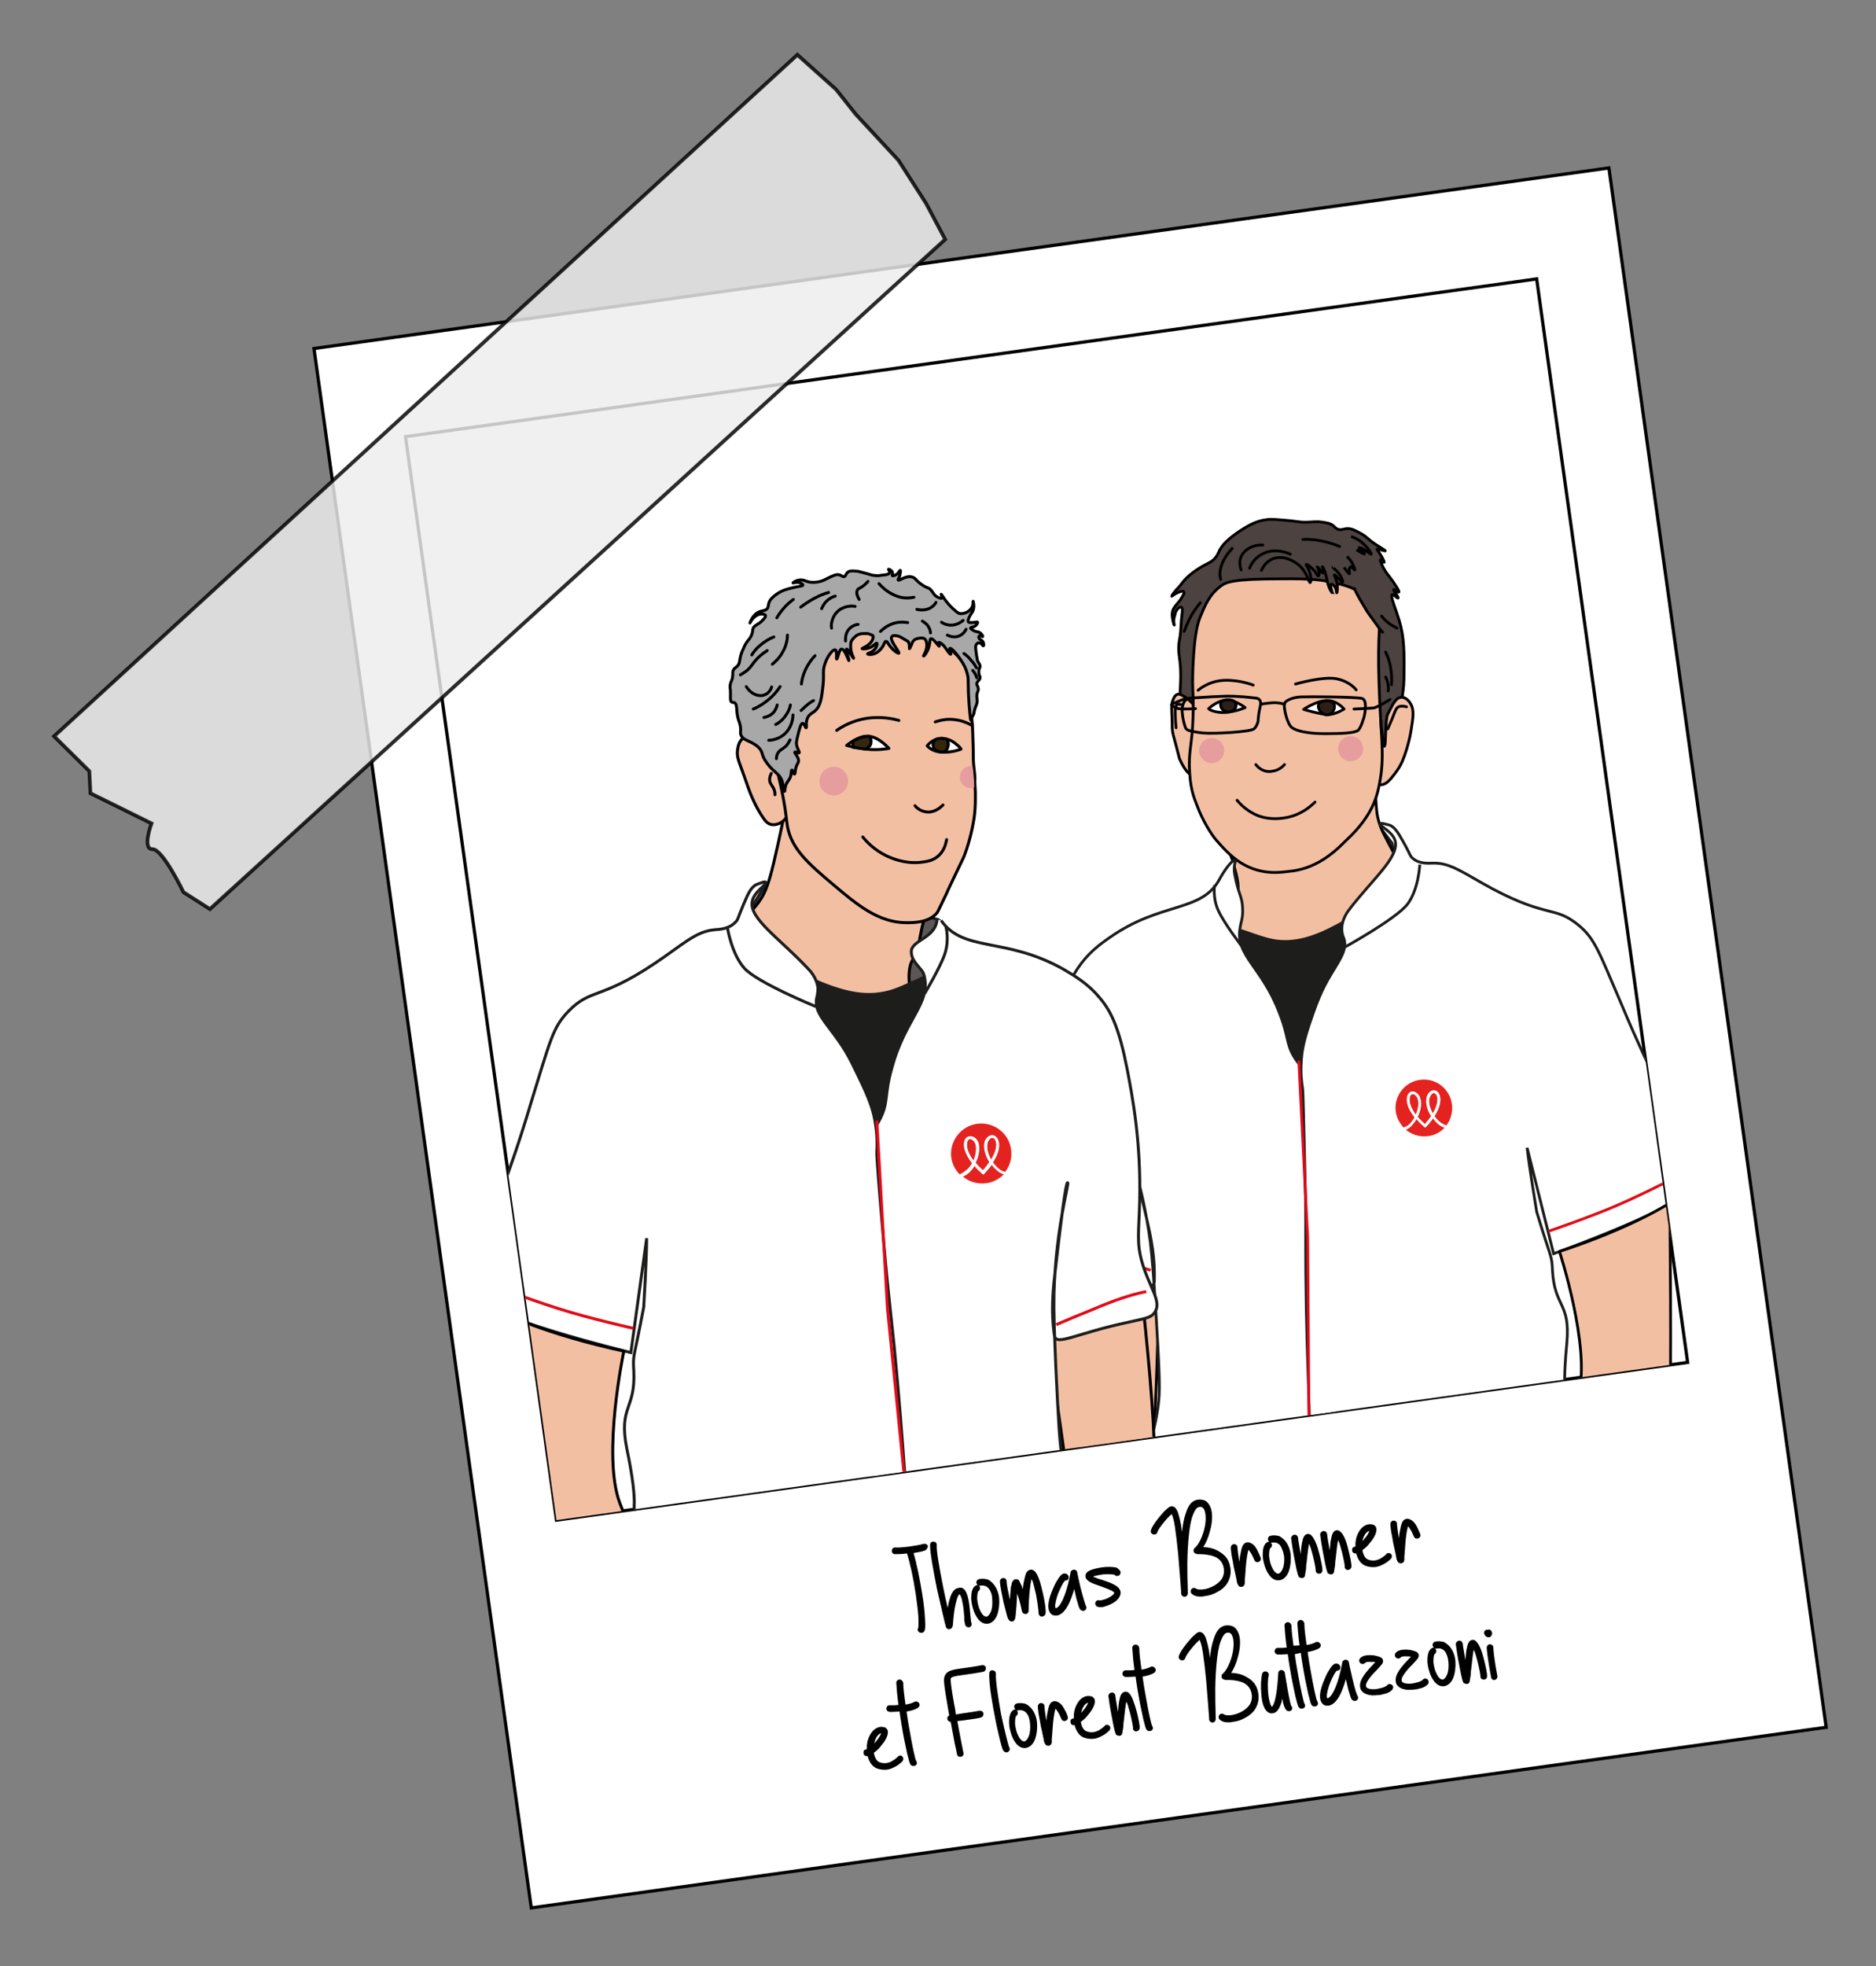 <?xml version="1.0" encoding="utf-8"?>
<!-- Generator: Adobe Illustrator 28.2.0, SVG Export Plug-In . SVG Version: 6.00 Build 0)  -->
<svg version="1.1" xmlns="http://www.w3.org/2000/svg" xmlns:xlink="http://www.w3.org/1999/xlink" x="0px" y="0px"
	 viewBox="0 0 510.3 534.6" style="enable-background:new 0 0 510.3 534.6;" xml:space="preserve">
<rect x="0" y="0" width="510.3" height="534.6" fill="#808080" stroke="none"/>
<style type="text/css">
	.st0{display:none;}
	.st1{fill:#FFFFFF;stroke:#000000;stroke-width:0.88;stroke-miterlimit:9.994;}
	.st2{fill:none;stroke:#000000;stroke-width:0.88;stroke-miterlimit:9.994;}
	.st3{opacity:0.83;fill:#EDEDED;stroke:#000000;stroke-miterlimit:10;enable-background:new    ;}
	.st4{clip-path:url(#SVGID_00000099661040111514601390000008529963833441705628_);}
	.st5{fill:#5C5756;stroke:#1D1E1C;stroke-width:0.755;stroke-miterlimit:10;}
	.st6{fill:#F2BFA3;stroke:#000000;stroke-width:0.755;stroke-linecap:round;stroke-linejoin:round;stroke-miterlimit:10;}
	.st7{fill:#F2BFA3;stroke:#000000;stroke-width:0.755;stroke-miterlimit:10;}
	.st8{fill:#4C423F;stroke:#000000;stroke-width:0.755;stroke-miterlimit:10;}
	.st9{fill:#4C423F;}
	.st10{fill:none;stroke:#000000;stroke-width:0.755;stroke-linecap:round;stroke-linejoin:round;stroke-miterlimit:10;}
	.st11{fill:#FFFFFF;stroke:#000000;stroke-width:0.755;stroke-linecap:round;stroke-linejoin:round;stroke-miterlimit:10;}
	.st12{fill:#2D1F16;stroke:#000000;stroke-width:0.755;stroke-linecap:round;stroke-linejoin:round;stroke-miterlimit:10;}
	.st13{fill:#E69D9D;}
	.st14{fill:none;stroke:#000000;stroke-width:0.755;stroke-miterlimit:10;}
	.st15{fill:#1D1E1C;stroke:#1D1E1C;stroke-width:0.755;stroke-miterlimit:10;}
	.st16{fill:#FFFFFF;stroke:#1D1E1C;stroke-width:0.755;stroke-miterlimit:10;}
	.st17{fill:none;stroke:#1D1E1C;stroke-width:0.755;stroke-miterlimit:10;}
	.st18{fill:none;stroke:#E10B17;stroke-width:0.755;stroke-miterlimit:10;}
	.st19{fill:none;stroke:#E30A18;stroke-width:0.755;stroke-miterlimit:10;}
	.st20{fill:#EDB995;stroke:#000000;stroke-width:0.755;stroke-miterlimit:10;}
	.st21{fill:#E42320;}
	.st22{fill:#FFFFFF;}
	.st23{fill:#5C5756;stroke:#1D1E1C;stroke-width:0.799;stroke-miterlimit:10;}
	.st24{fill:#F2BFA3;stroke:#000000;stroke-width:0.799;stroke-linecap:round;stroke-linejoin:round;stroke-miterlimit:10;}
	.st25{fill:none;stroke:#000000;stroke-width:0.799;stroke-linecap:round;stroke-linejoin:round;stroke-miterlimit:10;}
	.st26{fill:#FFFFFF;stroke:#000000;stroke-width:0.799;stroke-linecap:round;stroke-linejoin:round;stroke-miterlimit:10;}
	.st27{fill:#A8A8A8;stroke:#000000;stroke-width:0.799;stroke-linecap:round;stroke-linejoin:round;stroke-miterlimit:10;}
	.st28{fill:#33270D;stroke:#000000;stroke-width:0.799;stroke-linecap:round;stroke-linejoin:round;stroke-miterlimit:10;}
	.st29{clip-path:url(#SVGID_00000088828608851808953080000014533723128265975220_);fill:#E69D9D;}
	.st30{fill:#1D1E1C;stroke:#1D1E1C;stroke-width:0.799;stroke-miterlimit:10;}
	.st31{fill:#FFFFFF;stroke:#1D1E1C;stroke-width:0.799;stroke-miterlimit:10;}
	.st32{fill:none;stroke:#1D1E1C;stroke-width:0.799;stroke-miterlimit:10;}
	.st33{fill:none;stroke:#E10B17;stroke-width:0.799;stroke-miterlimit:10;}
	.st34{fill:none;stroke:#E30A18;stroke-width:0.799;stroke-miterlimit:10;}
	.st35{fill:#EDB995;stroke:#000000;stroke-width:0.799;stroke-miterlimit:10;}
	.st36{fill:#F2BFA3;stroke:#000000;stroke-miterlimit:10;}
	.st37{fill:#4C423F;stroke:#000000;stroke-miterlimit:10;}
	.st38{fill:#F2BFA3;stroke:#000000;stroke-linecap:round;stroke-linejoin:round;stroke-miterlimit:10;}
	.st39{fill:none;stroke:#000000;stroke-linecap:round;stroke-linejoin:round;stroke-miterlimit:10;}
	.st40{fill:#FFFFFF;stroke:#000000;stroke-linecap:round;stroke-linejoin:round;stroke-miterlimit:10;}
	.st41{fill:#2D1F16;stroke:#000000;stroke-linecap:round;stroke-linejoin:round;stroke-miterlimit:10;}
	.st42{fill:none;stroke:#000000;stroke-miterlimit:10;}
	.st43{fill:#A8A8A8;stroke:#000000;stroke-linecap:round;stroke-linejoin:round;stroke-miterlimit:10;}
	.st44{fill:#33270D;stroke:#000000;stroke-linecap:round;stroke-linejoin:round;stroke-miterlimit:10;}
	.st45{clip-path:url(#SVGID_00000116955346639061923090000000928396067619931577_);fill:#E69D9D;}
	.st46{display:none;opacity:0.6;}
</style>
<g id="Calque_1">
</g>
<g id="Calque_2" class="st0">
</g>
<g id="Calque_4">
	<g id="Calque_1_00000116952112499906695690000014392743363189397176_">
		<g id="Calque_1_00000119812292586885982340000008570972663855308220_">
			<g id="Calque_1_00000106864647079323946240000016504184131957036975_">
				<g id="Calque_1_00000158722402119410528250000002647513604924835225_">
					<g id="Calque_1_00000147200950260710150510000000117183739109575830_">
						<g id="Calque_1_00000098934418046611181770000017694039436426270872_">
							<g>
								
									<rect x="113.3" y="68.2" transform="matrix(0.99 -0.138 0.138 0.99 -36.173 42.885)" class="st1" width="355.8" height="428.3"/>
								
									<rect x="129.4" y="95.9" transform="matrix(0.99 -0.138 0.138 0.99 -31.037 41.648)" class="st2" width="310.8" height="297.6"/>
							</g>
							<path class="st3" d="M257.1,65.1l-200,182.1l-7.2-4.6c0,0-5.6-11.7-8.4-11.7c-2.9,0.1-0.3-7-0.3-7l-16.6-8.2l-0.3-6l-9.6-9.5
								L216.9,14.9l10.5,9.4l5.4,6.8l11.6,12.5l7.5,11.7L257.1,65.1z"/>
						</g>
					</g>
				</g>
			</g>
		</g>
		<g>
			<defs>
				
					<rect id="SVGID_1_" x="129.4" y="95.9" transform="matrix(0.99 -0.138 0.138 0.99 -31.037 41.648)" width="310.8" height="297.6"/>
			</defs>
			<clipPath id="SVGID_00000101802540350963156940000008776297476458220432_">
				<use xlink:href="#SVGID_1_"  style="overflow:visible;"/>
			</clipPath>
			<g style="clip-path:url(#SVGID_00000101802540350963156940000008776297476458220432_);">
				<g>
					<polygon class="st5" points="375.7,225.4 378.7,229.3 379.7,234.4 377.5,241.5 373.1,236.7 369.4,227.9 372.4,224.2 					"/>
					<path class="st6" d="M290.6,320c0,0-1.2,54.9,2,69.9s22,50.7,26.2,55.4c4.2,4.7,4.6,12.5,4.2,14.5s8-11.1,8-11.1
						s-16.1-45.3-16.6-48.1c-0.5-2.8-0.7-15.1-0.3-16.2c0.4-1.1,1.6-47.8,1.6-47.8L290.6,320z"/>
					<g>
						<path class="st7" d="M373,199.2c1.3,0.6,0.7,19,1.8,23.2c0.8,3.3,1.8,4.7,4.3,9.5c3.9,7.6,4.9,7.5,5.3,9.6
							c1.9,8.9-12.9,21.6-28,25.9c-4.7,1.4-12.6,3.6-20.5-0.1c-8.2-3.9-13.8-13-11.9-16.1c0.9-1.5,3-0.6,7.4-3.1
							c2.1-1.2,4-1.8,5-4.3c0.9-2.3,0.2-4.9-0.8-8.7c-1.6-6-5-8.6-4.6-10c1.5-4.7,11.4,1.2,23.2-6.4
							C362.7,213.2,371.4,198.5,373,199.2z"/>
						<path class="st8" d="M381,193.1c-0.3-1.2,0.8-3.9,0.9-8.4c0.1-7.5,0.1-11.3-1.3-16c-1-3.3-2.5-6.7-1.9-7
							c0.4-0.2,1.4,1.1,1.6,0.9c0.2-0.2-1.4-2.1-1.2-2.3c0.2-0.1,1.2,0.9,1.4,0.7c0.3-0.2-1.5-2.7-1.6-2.9c-1.3-1.8-1.8-2.2-2.6-3.7
							c-0.5-1-1-2.1-0.8-2.2c0.2-0.1,0.9,0.8,1,0.7c0.1-0.1-0.5-1.4-1.2-2.4c-0.4-0.7-0.8-1.1-0.7-1.2c0.1-0.1,0.3,0,1.3,0.3
							c0.8,0.2,0.8,0.2,0.9,0.2c0.1-0.1-1.2-0.9-2.5-1.7c-2.6-1.7-2.3-2-3.9-2.9c-1.8-1-3-1.7-4.5-1.4c-0.6,0.1-1.2,0.4-2,0.1
							c-0.6-0.2-0.8-0.6-1.3-1c-0.8-0.6-1.6-0.7-2.8-0.9c-1.9-0.3-2.7,0-4.8,0c-1.3,0-1.3-0.1-4-0.4c-3.4-0.3-5.1-0.5-6.4-0.3
							c-2.8,0.3-4.9,1.6-6.1,2.3c-3,1.8-5.3,3.8-6.1,5c-1.1,1.5-0.9,2.1-2,3.3c-1.1,1.2-2.1,1.2-4.8,3c-3.3,2.2-4.1,3.8-4.8,4.6
							c-1.4,1.4-2.1,2.5-2.1,2.6c0.1,0.1,0.7-0.6,1.8-1c0.4-0.2,1.2-0.5,1.5-0.2c0.3,0.3-0.4,1.4-0.8,2c-0.3,0.5-0.6,0.8-1.1,1.4
							c-1.1,1.3-1.2,2-1.2,2.2c-0.3,0.7,0.4,3.6,0.5,3.5c0.1,0-0.3-0.9,0-2.1c0.3-1,0.3-1.3,0.5-1.7c0.1-0.2,0.9-1.4,1.4-1.1
							c0.5,0.2,0.3,1.4,0.2,2.2c-0.3,2.1-0.2,4.2-0.6,6.3c-0.9,4.7,0.6,4.7,0.2,12.7c-0.1,2.8-0.4,4.2,0.6,5.5
							c1.1,1.4,3.3,2.3,4.7,1.6c2.5-1.3,0.4-6.8,1.3-14.2c0.3-2.5,1.3-11.3,6.7-16.2c7.5-6.8,22.6-5.6,30.3,1.9
							c5,4.9,6,11.6,7.2,19.5c1.7,11.5-0.3,20.3,1.5,20.7c1,0.2,2.4-2.1,4.8-6.3C379.4,196.4,381.6,195.7,381,193.1z"/>
						<g>
							<path class="st7" d="M325.6,192.9c0,0-1.7-2.8-4.4-4c-0.2-0.1-0.5-0.2-0.9-0.1c-0.8,0.2-1.2,1.4-1.4,2
								c-0.3,1.2-0.2,1.9-0.1,4.4c0.1,2.6,0,2.4,0.1,3.3c0.1,1,0.3,1.6,0.9,3.8c1,3.9,1,3.8,1,3.9c0.2,0.4,1.9,4.7,4,4.7
								c2.2,0,4.5-4.4,4.7-8.2C329.6,199.6,328.3,197.4,325.6,192.9z"/>
							<path class="st6" d="M321.2,191.6c-0.3-0.1-0.7-0.2-1,0c-0.4,0.2-0.6,0.8-0.5,3.1c0,0.8,0.1,1.9,0.2,3.2"/>
						</g>
						<g>
							<path class="st7" d="M374.5,200.9c0,0,1.1-3.1,3.7-8.1c0.9-1.8,1.8-3.2,3-3.2c1.3-0.1,2.3,1.4,2.4,1.6
								c1.2,1.8,0.8,3.9,0.2,7.6c-0.3,2-0.8,3.5-1.1,4.7c-0.4,1.3-0.7,2.2-1.2,3.4c-0.4,0.9-1,2.1-2.1,3.5c-1.3,1.7-2.3,2.9-3.7,3
								c-1.3,0-2.5-1-3.2-2.1C371.9,210.3,371.6,209,374.5,200.9z"/>
							<path class="st6" d="M382.6,192.2c-0.7-0.2-1.5-0.3-2.2,0c-0.7,0.4-0.9,1.2-1.7,3.2c-0.5,1.2-0.9,2.1-1.2,2.8"/>
						</g>
						<path class="st6" d="M375.2,171.3c-0.2,3.2-0.3,8-0.1,14c0.4,14.3,1.6,19.6,0.3,26.9c-0.6,3.5-1.6,9.2-9,16.1
							c-1.9,1.8-7.2,7.8-15.4,8.6c-2,0.2-7.6,1.4-13.5-2.3c-2.9-1.8-5.3-4.6-6.7-6.2c-1.3-1.5-3.7-5.3-5.2-9.4
							c-0.4-1.2-1.7-3.5-2-8.9c-0.4-5.7,0.7-7.7,0.9-14.6c0.3-7.3-0.3-6.9,0-14.1c0.4-9.3,1.4-12.2,2-13.7c1.2-2.9,2.5-6.2,5.8-8.5
							c1.3-0.9,3.1-1.8,16.1-1.8c8.3-0.1,11.1,0.3,13.8,0.9c3.7,0.8,6.4,1.5,8.9,3.8C374.4,165.3,375.1,169.5,375.2,171.3z"/>
						<g>
							<path class="st9" d="M368.4,159.1c-0.5,0.6,0.6,2.5,2.9,6.3c0.5,0.9,1.2,1.9,2.1,3.1c1.8,2.4,2.7,3.6,3.3,3.4
								c0.7-0.2,1.2-2.8,0.5-5.6c-0.3-1.2-0.8-2.4-1.6-3.5c-0.8-1.1-1.9-2.1-3-2.7C370.8,159,368.9,158.6,368.4,159.1z"/>
							<path class="st10" d="M368.4,160c0.3,0.7,0.6,1.5,2.9,5.3c0.5,0.9,1.2,1.9,2.1,3.1c1.8,2.4,2,2.9,2.7,3.5"/>
						</g>
						<g>
							<path class="st8" d="M362.6,154.3c-0.2,0,1.6,1.1,2.4,3c0.1,0.2,0.4,0.9,0.2,1c-0.1,0.1-0.5-0.4-1.4-1.3
								c-0.7-0.7-0.8-0.7-0.8-0.7c-0.2,0.1,0.8,1.5,0.8,3.5c0,0.8-0.1,1.4-0.2,1.4c-0.1,0,0-1.3-0.8-2c0,0-0.5-0.5-0.7-0.3
								c-0.3,0.1-0.1,0.9,0.1,1.6c0.1,0.5,0.2,0.7,0.2,0.7c-0.1,0-0.6-0.8-0.9-1.6c-0.4-1-0.4-1.4-0.7-2.7c-0.4-1.7-1-2.9-1.1-2.8
								c-0.1,0,0.5,1.6,0.2,1.7c-0.3,0.1-1.5-1.8-1.6-1.7c0,0,0.2,0.3,0.3,0.7c0.3,0.8,0.3,1.8,0,1.8c-0.2,0.1-0.4-0.5-0.9-1.2
								c-1-1.2-2.3-2.1-2.4-1.9c-0.1,0.1,0.3,0.5,0.7,1.4c0.7,1.6,0.7,3.4,0.4,3.5c-0.4,0.1-0.7-2.4-2.7-4.4c-1.6-1.5-4.7-3.2-7.6-2
								c-1.9,0.8-2.8,2.6-3.1,3.4"/>
							<path class="st10" d="M339.9,154.5c0.3-0.8,1.2-2.6,3.2-3.7c3.6-2.1,7.5-0.3,7.9-0.1"/>
							<path class="st10" d="M337.6,155c-0.2-0.6-0.6-2-0.1-3.4c0.8-2.1,3.2-3.5,6-3.4"/>
							<path class="st10" d="M326.5,163.9c-1,1.2-2.1,2.7-3.1,4.7c-0.5,1.1-0.9,2.1-1.3,3.1"/>
							<path class="st10" d="M354.4,146.7c1.8-0.2,6,0.2,10,1.9"/>
							<path class="st10" d="M375.8,167.5c0.5,0.7,1.3,1.5,2.3,2.2c0.7,0.5,1.4,0.8,1.9,1.1"/>
							<path class="st10" d="M376.9,177.3c0.5,1,1,2.3,1.3,3.8c0.4,2.1,0.4,3.9,0.3,5.1"/>
							<path class="st10" d="M376.9,184.1c0.2,0.4,0.5,1,0.6,1.7c0.2,0.9,0.2,1.6,0.1,2.1"/>
							<path class="st8" d="M335.4,148.9c-0.5,0.5-2.4,2.5-3.2,5c-0.2,0.8-0.6,2-0.2,3.4c0.1,0.2,0.1,0.4,0.2,0.5"/>
						</g>
						<path class="st11" d="M338.7,192.4c-0.1-0.1-3.2-2.4-5.6-2s-4.5,2.4-4.4,2.4c0.1,0,1.9,1.2,4.9,0.9S338.7,192.4,338.7,192.4z"
							/>
						<path class="st12" d="M332,191.7c0.1,1.1,1,1.9,2.2,1.9c1.2-0.1,2.2-1,2-2.1c-0.1-0.9-1.2-1.3-2.3-1.2
							C332.9,190.3,331.9,190.6,332,191.7z"/>
						<path class="st11" d="M365.6,192.8c0,0-2-2.5-4.9-2.3c-2.9,0.2-6.1,2.4-6.1,2.4s4.7,1.4,6.7,1.4S365.6,192.8,365.6,192.8z"/>
						<path class="st10" d="M349.4,207.9c-0.4,0.5-1.6,1.6-3.3,1.8c-0.4,0.1-1.2,0.2-2.1-0.1c-1.3-0.4-2.1-1.3-2.4-1.7"/>
						<path class="st10" d="M357.7,218.1c-1,1-3.6,3.4-7.7,4.2c-1.2,0.2-4.3,0.8-7.8-0.5c-3-1.2-4.9-3.2-5.7-4.2"/>
						<path class="st8" d="M377.4,194.1c0,0-0.2,1.3-0.3,2s-0.3,5.9-0.3,5.9s-0.1,1.1-0.3,0.9c-0.2-0.1-0.8-5.2-0.8-5.2l-0.1-2.2"/>
						<path class="st12" d="M358.6,192.2c0.1,1,1.2,2.2,2.4,2.2c1.2-0.1,2-1.2,2-2.3s-0.9-1.6-2.2-1.5
							C359.6,190.6,358.5,191.1,358.6,192.2z"/>
						<circle class="st13" cx="367.4" cy="203.6" r="3.4"/>
						<circle class="st13" cx="329.6" cy="204.1" r="3.4"/>
						<g>
							<path class="st10" d="M378.1,190.2c-0.1,0.1-3.6,2.2-4.4,2.3c-0.8,0.1-5.4,0.3-5.4,0.3"/>
							<path class="st10" d="M325.2,192.7c-0.1,0-3.7,0.2-4.6,0s-2.2-0.9-1.9-1.2c0.3-0.2,4.1-1.7,4.1-1.7"/>
							<path class="st14" d="M371,195.1c0.1-0.2,1.2-4.9-0.6-5.2c-1.8-0.4-13.8-0.5-16.5-0.4c-2.6,0.1-4.4,1.2-4.5,1.8
								c-0.3,1,0.7,5.7,2.1,6.6c1.3,0.9,4.3,1.6,9,1.6c4.6,0,8.1-0.2,8.9-0.9C370.2,198,371,195.1,371,195.1z"/>
							<path class="st14" d="M342.2,196.2c0.1-1.5,0.3-2.8,0.5-3.6c0.2-1,0.4-1.8-0.1-2.3c-0.3-0.4-0.9-0.5-1.2-0.5
								c-4.9-0.6-7.9-0.5-7.9-0.5c-2.6,0.1-5.1,0.2-7.7,0.4c-2,0.1-2.6,0.1-3.2,0.6c-1.8,1.5-0.8,5.6-0.2,7.4
								c0.1,0.4,0.4,0.7,0.9,0.9c0.7,0.2,1.9,0.5,3.8,0.7c3.3,0.3,13-0.3,14-1.1C341.9,197.5,342.2,196.2,342.2,196.2z"/>
							<path class="st10" d="M349.4,191.5c0,0-1.4-0.5-3.2-0.4c-1.7,0.1-3.3,0.4-3.3,0.4"/>
						</g>
						<path class="st10" d="M340.9,186.3c0,0-3.7-1.5-8-1.3c-4.3,0.2-7,2.7-7,2.7"/>
						<path class="st10" d="M352.4,186c0,0,7.6-2.2,11.3-1.4c3.7,0.8,5.2,3,5.2,3"/>
						<path class="st8" d="M366.4,151.3c0.4,0.4,0.9,0.9,1.4,1.8c0.4,0.8,0.9,1.8,0.7,1.9c-0.1,0.1-0.7-1-1.1-0.9
							c-0.3,0.1-0.4,0.9-0.4,1c0,0.6,0.1,0.9,0.1,0.9c-0.1,0.1-0.4-0.2-1.5-1.7"/>
						<path class="st8" d="M367.5,145.9c1,0.3,2.3,0.9,3.5,2.1c1.3,1.2,2.1,2.6,2,2.7c-0.1,0.1-0.7-0.5-2-1.3
							c-0.3-0.2-1.2-0.6-1.3-0.5c-0.1,0.2,1.6,1.6,1.5,1.7c-0.1,0.1-0.6-0.1-2.2-1.1"/>
					</g>
					<path class="st15" d="M339,253.5c-2.1-0.8-4.5-1.2-6.4,0.6c-2.2,2.1-1.8,5.5-2,8.3c-0.3,3.9-1.5,7.1-2.5,10.8
						c-1.8,7-1.3,14.8,1.9,21.2c3.3,6.4,9.4,11.6,16.4,13.2c3.7,0.8,7.4,0.8,11,0.5c1.3-0.1,2.6-0.3,3.6-1c0.8-0.6,1.4-1.4,1.9-2.2
						c3.2-5,5.7-10.9,7-16.7c2.9-12.9,0.7-26.1-1.6-39.1c-6.1,3.5-12.5,7.2-19.5,6.9C345.4,255.9,342.3,254.6,339,253.5z"/>
					<path class="st16" d="M335.9,238c0.9,5,2,5.7,2.1,8.9c0.2,2.5-0.5,3.9-0.7,5.5c-1.3,7.4,6,10.6,10.7,23c2.8,7,1.6,8.8,4.9,13.3
						c3.8,5.2,8.7,7.3,10.2,8.2c19.1,10.6-2.8,84.8-3.6,125c-0.1,1.5-0.4,18.3-8.5,25.6c-1.3,1.1-3.6,2.7-8.4,5.9
						c-5,3.2-6.6,4.1-8.6,3.8c-2.7-0.5-4.2-3-5-4.2c-10.2-15.8-19.6-18.4-21.1-31.3c-0.3-2.3,0.2-5.5,1.1-12.2
						c2.2-15.9,5-17.5,6.2-28.6c0.4-4.2,0-11-0.8-24.4c-0.6-9.2-0.9-13.7-1.5-18.8c-2.3-17.3-7-27.9-6.5-28s2.5,8.8,5.7,22.5
						c1.9,8,2,12.7,1.9,16.2c-0.1,3-5.4,0.1-19.5-1.3c-4.1-0.5-5.9-0.4-6.9-1.9c-2-2.6,0.8-6.5,2-12.9c1-5.3,0-7.9-1.1-15.8
						c-2-15.4-1-27.1-0.4-34.2c0.9-10.8,2.4-15,5-18.9c2.8-4.2,5.9-6.5,8.8-8.5c13.8-9.7,24.8-6.8,29.7-15.6
						c1.1-2.1,3.4-5.5,4.3-5.3C336.4,233.9,335.3,235.3,335.9,238z"/>
					<path class="st16" d="M460.5,322.3c0.1,4.9-37.9,18.6-37.9,18.6l-7.2-28.8c0.6,5.4,2.6,17.4,2.6,17.4c4,13.3,4.1,11.5,4.3,16.1
						c0.6,10,4.9,8.5,3.9,19.6c-0.3,3.2-1,11.1-0.3,14.8c0,0,2.6,51.7,4.2,61.9c0,0,1,2.9-12.1,7c-13.2,4.1-45.3,13.3-45.3,13.3
						c-5.5,1.6-13.4,0.7-16.2-1.3c-4.5-3.4-5.9-4.6-4.8-9.6c1-5.2,2.3-6.4,3.6-11.5c2-7.8,1.7-14,1.5-19.7
						c-0.5-12.5-0.3-24.9-0.7-37.4c-0.4-13.2-0.8-23.2-0.9-36.7c-0.1-12.7,0.1-14.6-0.2-25.3c-0.4-15.7-0.5-23.6-0.7-24.9
						c-0.2-1.2-0.6-4-0.3-7.7c0.1-1.6,0.4-4.3,2.1-9.4c1.5-4.3,2.6-7.8,5-12.1c2.8-5,5.5-8,4.5-11.3c-0.3-0.7-0.6-1.5-0.6-2.7
						c0-2.5,1.4-4.5,2.1-5.4c6.4-8.3,13.6-14.2,12.4-18.6c-0.7-2.5-4.4-4-4-4.6c0.1-0.3,1.4,0.1,2.6,0.4c1.3,0.6,2.1,1.8,3.6,4.5
						c2,3.5,1.8,3.9,2.6,4.5c1.8,1.6,4.4,1.3,5.4,1.3c5-0.2,8.8,3,16.5,7.1c14.8,7.8,16.7,4.5,23.1,9.7c4.6,3.8,5.5,7,12.2,22.6
						c7.8,18.7,13.4,27.6,14.5,33.1C455.9,307.5,460.4,317.5,460.5,322.3z"/>
					<path class="st17" d="M386.2,235.1c0,0-0.3,6.7-3.3,10.7s-17.2,11.8-17.2,11.8"/>
					<path class="st17" d="M337.7,257.2c0,0-4.7-6.1-6.3-9.6c-1.6-3.5-1-6.9-1-6.9"/>
					<path class="st17" d="M376.7,410.5c-0.4,0.7-2,9.1-2.8,12c-0.8,3.1-4.6,28.2-4.6,28.2s6.2,0.4,10.2-0.1
						c4.1-0.5,20.6-10.9,20.6-10.9l9.5-17.4l2.5-8.1l0.8-18.5c0,0-8.9,4.8-14.3,5.9c-5.5,1.2-18.4-0.8-18.4-0.8
						S377.1,409.7,376.7,410.5z"/>
					<path class="st17" d="M316,418l1.5-2.7c0,0,0.2-1.2,0.3-3c-0.1-1.7-0.2-2.6-0.4-4.9c-0.2-2.3-1.9-10.6-1.9-10.6s4.3,4,6.6,4
						c2.3-0.1,12.8,1.1,12.8,1.1s2.8,3.8,3.8,5.9s3.1,35,3.1,35"/>
					<path class="st17" d="M317.2,415.2c0,0,10.8,7.4,13.5,11.8c2.6,4.4,11.1,15.7,11.1,15.7l-0.9,2.9c0,0-11.1-9.3-15.2-13.5
						c-4.1-4-9.9-14.1-9.9-14.1L317.2,415.2z"/>
					<path class="st18" d="M339.6,411.7c0,0-16.5-4.3-19.8-5.6c-3.3-1.2-3.8-5.6-3.8-5.6"/>
					<path class="st18" d="M412.6,403.3c0,0-10.7,6.3-14.2,7s-21-1.4-21-1.4"/>
					<polyline class="st19" points="350.2,451 355.1,438.8 355.8,428.8 356.2,405.7 355.7,336.5 353.3,288.4 					"/>
					<path class="st18" d="M459.6,318.2c0,0-11.9,6.2-19.6,9.5c-7.6,3.3-18.8,7.1-18.8,7.1"/>
					<path class="st18" d="M313,345.4c-2.7-0.8-5.5-1.7-8.2-2.5c-5.2-1.6-10.4-3.1-15.7-3.6"/>
					<path class="st20" d="M415.6,461.9c-0.3,1.1-0.8,2.2-1.3,3.3c-1.1,2.4-2.2,4.7-3.3,7.1c-0.3,0.7-0.6,1.3-1.2,1.8
						c-0.5,0.5-1.3,0.8-2,0.5c-0.2-1.3,0-2.6,0.3-3.9c1-4.4,1.9-8.9,4-12.9c0.5-0.9,1.8-3.9,3.3-2.8
						C416.5,455.7,415.9,460.7,415.6,461.9z"/>
					<path class="st6" d="M454.2,327.1c0,0-9.9,6.6-30,13.2c0,0,8.5,26,5.2,38.7c-3.4,12.9-12.2,37.1-16.3,43.1
						c-4.1,6.1-6.4,8.2-11.1,11.4c-4.7,3.2-17,12.7-14.4,14.5s11-4.5,11-4.5c0.5,1.5,0.1,3.5-0.7,4.8c-0.7,1.4-1.8,2.5-2.9,3.6
						c-1.4,1.4-2.8,2.9-4.2,4.3c-2,2.1-4.2,4.4-4.4,7.3c0,0.3,0,0.5,0.1,0.7c0.3,0.5,1,0.5,1.5,0.4c1.1-0.3,2.2-0.9,3.2-1.5
						c4.9-3,9.2-6.9,12.5-11.6c0.9,1.1,0.3,2.8-0.3,4.1c-1,2.1-2.1,4.2-3.9,5.5c-1.6,1.1-3.6,1.4-5.1,2.5c-1.6,1.1-2.6,3-2.8,4.9
						c0,0.5,0,1.1,0.5,1.3c0.4,0.2,0.9,0.1,1.3,0c2.9-1,5.5-2.7,8.1-4.4c2.3-1.5,4.7-3.2,5.6-5.8c0.5-1.3,0.8-3,2.1-3.3
						c-0.5,3.1-1.8,6.1-3.8,8.6c-1,1.2-2.1,2.3-2.9,3.6c-0.8,1.3-1.3,2.9-0.7,4.4c1.1,0.5,2.4,0.1,3.3-0.7s1.4-1.9,2-2.9
						c0.8-1.4,1.6-2.7,2.7-3.9c0.8-0.8,1.6-1.5,2.4-2.3c2.3-2.4,3.7-5.6,3.9-9c0.1-1.9-0.1-3.7,0-5.6c0.3-3.5,1.9-6.7,3.5-9.8
						c0,0,17.2-23.3,19.3-26.5c2.1-3.2,14.5-22,15.2-28.1S454.2,327.1,454.2,327.1z"/>
					<g>
						<path class="st21" d="M383.5,298.3c0.1-0.5,0.4-0.7,0.7-0.8c0.4-0.1,0.9,0.3,1.3,0.9c0.6,1.3,0.3,3.1-0.4,4.7
							C383.6,301,383.2,299.3,383.5,298.3"/>
						<path class="st21" d="M385.3,304.3c0.6,0.7,1.3,1.4,2.1,2.1l0.3,0.2l0.2-0.2c0.8-0.8,1.4-1.6,1.9-2.3c0.5,0.6,1,1.2,1.5,1.6
							c0.6,0.5,1.2,0.8,1.7,0.9c-1.3,1.4-3.1,2.3-5.2,2.4c-2,0.1-3.9-0.6-5.4-1.8c0.5-0.2,1-0.5,1.6-1.1
							C384.4,305.6,384.9,305,385.3,304.3"/>
						<path class="st21" d="M388.9,298.2c0.3-0.6,0.7-1,1.1-1c0,0,0,0,0,0c0.3,0,0.6,0.3,0.8,0.7c0.4,1,0.2,2.7-1.1,4.9
							C388.9,301.3,388.4,299.5,388.9,298.2"/>
						<path class="st21" d="M390.2,303.5c1.7-2.6,1.9-4.7,1.3-5.9c-0.3-0.7-0.8-1.1-1.5-1.1c-0.7,0-1.4,0.5-1.8,1.5l0,0
							c-0.6,1.7,0,3.8,1.1,5.5c-0.5,0.7-1,1.4-1.7,2.2c-0.8-0.7-1.4-1.4-2-2c0.9-1.8,1.3-3.9,0.5-5.6l0,0c-0.5-0.9-1.2-1.3-2-1.3
							c-0.6,0.1-1.1,0.5-1.3,1.3c-0.4,1.2,0,3.3,2,5.7c-0.4,0.7-0.8,1.3-1.3,1.8c-0.6,0.6-1.3,0.9-1.7,1c-1.4-1.5-2.3-3.5-2.2-5.7
							c0.2-3.8,3.1-6.9,6.9-7.3c4.4-0.5,8.3,2.9,8.5,7.3c0.1,1.9-0.5,3.7-1.6,5.2c-0.4-0.1-1.1-0.3-1.8-0.9
							C391.1,304.7,390.6,304.1,390.2,303.5"/>
						<path class="st22" d="M381.8,306.6c0.4-0.1,1.1-0.4,1.7-1c0.5-0.5,0.9-1.1,1.3-1.8c-1.9-2.4-2.3-4.4-2-5.7
							c0.2-0.7,0.7-1.2,1.3-1.3c0.7-0.1,1.4,0.4,2,1.3l0,0c0.8,1.7,0.4,3.8-0.5,5.6c0.5,0.6,1.2,1.3,2,2c0.7-0.8,1.3-1.5,1.7-2.2
							c-1.1-1.7-1.7-3.8-1.1-5.5l0,0c0.4-0.9,1.1-1.5,1.8-1.5c0.6,0,1.2,0.4,1.5,1.1c0.5,1.2,0.3,3.2-1.3,5.9c0.4,0.6,1,1.2,1.5,1.6
							c0.7,0.5,1.3,0.8,1.8,0.9c-0.2,0.2-0.3,0.4-0.5,0.6c-0.5-0.1-1.1-0.4-1.7-0.9c-0.5-0.4-1-0.9-1.5-1.6
							c-0.5,0.7-1.1,1.5-1.9,2.3l-0.2,0.2l-0.3-0.2c-0.8-0.7-1.5-1.4-2.1-2.1c-0.4,0.7-0.9,1.3-1.3,1.7c-0.6,0.5-1.1,0.9-1.6,1.1
							C382.2,306.9,382,306.8,381.8,306.6 M389.8,302.8c1.4-2.2,1.5-4,1.1-4.9c-0.2-0.4-0.5-0.7-0.8-0.7c0,0,0,0,0,0
							c-0.4,0-0.8,0.4-1.1,1C388.4,299.5,388.9,301.3,389.8,302.8 M385.5,298.4c-0.4-0.6-0.8-1-1.3-0.9c-0.3,0-0.6,0.3-0.7,0.8
							c-0.3,1,0,2.7,1.6,4.8C385.9,301.5,386.1,299.7,385.5,298.4"/>
					</g>
				</g>
				<g>
					<path class="st23" d="M207.9,241.1l-2.7,4.4l-0.5,5.5l3.2,7.2l44.8,11.4l3.3-18c0.1-0.7-0.3-1.4-1-1.6l-43.6-10.7L207.9,241.1z
						"/>
					<g>
						<path class="st24" d="M213.9,220.8c-0.8,0.7-0.6,1.2-2.2,8.4c-1.8,8.1-2.8,12.3-4.7,15.2c-3.6,5.7-7.1,5.2-7.4,8.3
							c-0.7,6.6,15.9,13.3,20.5,15.1c13.8,5.5,27.1,6.7,28.1,4.1c0.3-0.7-0.5-1.1-0.8-3.9c-0.1-1-0.3-2.9,0.1-5
							c0.4-1.9,0.9-1.8,1.8-4.3c0.8-2.2,0.7-2.9,1.5-6.5c0.7-2.9,1.2-4.5,1.4-5C254.3,238.8,221.4,214.2,213.9,220.8z"/>
						<path class="st24" d="M212.3,207.1c-0.3-0.4-1.8-2.7-4.7-4.6c-1.7-1.2-3.8-2.6-5.3-1.8c-1.4,0.7-1.6,2.7-1.7,3.4
							c-0.2,1.7,0.3,2.7,1.6,6.3c1.3,3.6,1,3,1.9,5.3c0.5,1.2,1.5,3.7,3.3,6.4c0.7,1.1,1.4,1.9,2.4,2.1c1.1,0.2,2-0.2,2.4-0.4
							c1.8-0.9,2.5-2.9,2.8-3.8C216.8,214.1,212.8,208,212.3,207.1z"/>
						<path class="st24" d="M265.3,215.3c0,1.6,0.1,4-0.3,6.9c0,0-0.7,5.3-2.7,10.5c-0.5,1.2-0.4,0.8-2.8,5.9
							c-0.3,0.7-1.8,3.7-2,4.3c-2.3,4.8-2.4,5-2.6,5.3c-2.2,2.7-6.4,2.7-8.3,2.7c-7.7,0-13.6-5-20-10.4c-6.5-5.5-11.3-9.6-12.4-15.8
							c-0.3-1.6-0.3-3.2-1.1-7.5c-1.1-5.9-1.7-6.8-1.7-9c0-4.3,2.3-6,5.1-11.3c5.5-10.4,1.9-14.1,6.7-19.5c4.1-4.5,9.9-5.4,14-6
							c2.7-0.4,12.6-1.9,20.2,4.2c2,1.6,5.4,4.3,6.2,8.6c0.4,2-0.1,3,0.4,8.3c0.2,1.8,0.3,2.5,0.5,4.5c0.1,1.5,0.1,2.8,0.2,5.5
							c0.1,3.6,0,3.5,0.1,4.8c0.1,1.8,0.3,2.3,0.4,4.4C265.1,212,265.2,213.5,265.3,215.3z"/>
						<path class="st25" d="M248.9,219.1c0.2,0.3,1.4,1.6,3.4,1.7c2.5,0.1,4-1.8,4.2-1.9"/>
						<path class="st25" d="M234.7,227.6c1.2,1.5,3.3,3.6,6.4,5.1c1.3,0.6,4.8,2.2,9.1,1.8c1.8-0.2,3.7-0.4,5.3-2
							c1.5-1.5,1.8-3.3,2-4.2"/>
						<path class="st25" d="M254.4,196.3c0.9-0.3,2.3-0.7,3.9-0.7c2.8,0,4.9,1,6,1.6"/>
						<path class="st25" d="M244.5,195.9c-1.7-0.5-4.8-1.1-8.6-0.6c-4,0.6-6.9,2.3-8.3,3.3"/>
						<path class="st26" d="M230.3,202.7c0,0,3.3-2.8,6.1-2.5c2.8,0.3,5.4,3.3,5.4,3.3s-3,0.6-6.1,0.2S230.3,202.7,230.3,202.7z"/>
						<path class="st26" d="M252.2,202.8c0,0,1.5-2,3.8-2c2.3,0,3.6,1.1,4.4,1.8c0.9,0.7,1,1.1,1,1.1s-2.4,1-5.1,0.8
							C253.6,204.5,252.2,202.8,252.2,202.8z"/>
						<path class="st27" d="M236.2,172.3c-0.1,0-1.6-0.1-2.3,0.1c-0.8,0.2-1.5,0.8-2.1,1.6c-0.5,0.7-0.4,1.4-0.4,2.1
							c0.1,1.7,0.9,2.9,0.8,2.9c-0.1,0.1-1.6-2.7-1.9-2.5c-0.3,0.1,0.8,3.1,0.6,3.1c-0.1,0.1-1.1-3.2-2-3.1c-0.7,0.1-1,2.7-1.3,2.7
							c-0.2,0,0.2-2.3-0.4-2.5c-0.6-0.2-2.1,1.6-2.8,3.8c-0.7,2-0.2,2.5-0.5,5.7c-0.4,3.4-0.6,5.8-2.3,7.2c-0.8,0.6-1.6,0.9-2,2
							c-0.5,1.2-0.1,2.4-0.3,2.5c-0.2,0.1-0.5-1.2-1-1.2c-0.5,0-0.9,1.8-1.4,3.8c-0.3,1.4-0.3,1.7-0.2,2.1c0.2,1.1,0.9,1.9,0.7,2.1
							c-0.2,0.2-1-0.4-1.2-0.2c-0.2,0.2,0.8,1,1,2.1c0.2,0.8-0.5,1-0.8,2.6c-0.1,0.7-0.1,1.2-0.3,1.3c-0.2,0-0.5-1.2-0.7-1.1
							c-0.2,0-0.1,0.7-0.3,1.6c-0.4,1.3-1,1.4-1.4,2.7c-0.2,0.9-0.2,1.5-0.3,1.5c-0.2,0-0.2-1.3-0.6-2.6c-0.7-2.3-2.2-2.4-4.1-5
							c-1.9-2.5-0.9-2.9-2.4-4.4c-2-1.9-4.3-1.7-4.8-3.5c-0.2-0.6,0.1-0.8-0.1-2.2c-0.2-1.1-0.4-1.2-0.7-2.4c-0.5-2.2-0.1-3.6-0.9-4
							c-0.3-0.2-0.5,0-0.8-0.2c-0.4-0.3-0.3-1-0.3-2.3c0-1.7-0.2-1.5-0.1-2.2c0.2-1.3,0.6-1.3,0.7-2.6c0.1-0.8-0.1-1.1,0.2-1.6
							c0.3-0.6,0.6-0.6,1.1-1.1c0.7-0.8,0.5-1.4,0.9-2.9c0.3-1.1,0.8-1.9,1-2.5c0.9-1.8,1.5-1.8,2-3.2c0.4-1.1,0.1-1.3,0.5-1.9
							c0.6-0.8,1.2-0.7,2.3-1.8c0.4-0.4,1.1-1.1,0.9-1.5c-0.2-0.3-0.9-0.4-1.5-0.3c-1.8,0.4-2.7,2.4-2.7,2.4c0,0,0.7-2.4,2.7-3.1
							c0.8-0.3,1.4-0.2,1.9-0.7c0.5-0.5,0.3-1,0.6-1.8c0.4-1,1.1-1.5,2-2.2c1.4-1,2.8-1.4,4.1-1.7c1.9-0.5,3.1-0.5,3.1-0.8
							c0-0.3-0.6-0.6-1.1-0.7c-0.9-0.2-1.6,0.2-1.6,0.1c0-0.1,0.8-0.7,1.9-0.8c1.2-0.1,1.4,0.4,2.8,0.6c1.7,0.2,3.2-0.3,3.6-0.5
							c0.7-0.3,0.9-0.5,2.3-1.1c1.1-0.5,1.5-0.5,1.9-0.4c0.7,0.1,0.9,0.6,1.4,0.5c0.5-0.1,0.4-0.7,1-1.2c0.5-0.4,1.2-0.4,2.2-0.3
							c0.5,0,0.8,0.1,2.7,0.6c1.7,0.5,2,0.6,2.6,0.6c0.7,0.1,1.2,0,1.9-0.1c1.1-0.1,1.8-0.2,2-0.7c0.1-0.4-0.4-0.8-0.3-0.9
							c0.1-0.1,1.1,0.4,1.1,1.1c0,0.3-0.2,0.5-0.1,0.6c0.1,0.2,0.9,0,1.4-0.5c0.5-0.5,0.7-1,0.8-0.9c0.1,0,0,0.9-0.2,1.6
							c-0.3,0.7-0.5,0.9-0.4,1c0.3,0.4,2-1.3,3.8-0.8c1.1,0.3,0.9,1,3,2.3c1.2,0.8,1.4,0.5,2,1.1c0.8,0.8,0.9,1.6,2,2.1
							c0.1,0,0.9,0.5,1.1,0.2c0.2-0.2-0.2-1-0.2-1c0.1,0,0.5,0.7,1,1.4c0.1,0.1,0.9,1.3,2.1,2.4c0.9,0.8,1.3,1.2,1.8,1.4
							c1.4,0.3,3.1-0.6,3.6-1.9c0.3-0.7,0.1-1.4,0.2-1.4c0,0,0.5,1.4-0.1,2.7c-0.3,0.6-0.6,0.8-1,1.7c-0.4,0.9-0.2,1.1-0.2,1.2
							c0.2,0.2,0.5,0.2,0.9,0.2c1,0,1.5-0.3,1.6-0.1c0.1,0.2-0.2,0.6-0.5,0.9c-0.6,0.6-1.4,0.4-1.4,0.7c0,0.2,0.6,0.5,0.9,0.7
							c0.8,0.4,1.1,0.2,1.6,0.5c0.6,0.4,0.9,1,0.8,1.1c-0.1,0.1-0.6-0.4-0.9-0.2c-0.2,0.1-0.2,0.4-0.1,0.6c0.1,0.4,0.6,0.4,1,0.9
							c0.4,0.5,0.3,1.2,0.2,1.2c-0.2,0.1-0.4-0.7-1.1-0.8c-0.4,0-0.7,0.2-0.7,0.3c-0.5,0.4-0.3,1.3-0.1,2.9c0.2,1,0.2,1.5,0.4,1.9
							c0.3,0.5,0.6,0.8,0.6,1.3c0,0.4-0.2,0.4-0.3,0.9c0,0.1-0.1,0.6,0,1.2c0.1,0.6,0.3,0.5,0.3,0.9c0,0.7-0.7,0.9-0.9,1.6
							c-0.1,0.6,0.3,0.6,0.4,1.4c0.1,0.8-0.4,1-0.4,2c0,0.7,0.1,0.7,0.1,1.4c0,0.7-0.2,1-0.6,2.1c-0.3,1-0.2,1.3-0.5,1.8
							c-0.1,0.1-0.2,0.3-0.3,0.6c-0.2,0.5-0.2,0.7-0.3,0.7c-0.2,0-0.4-3.5-0.5-4.3c-0.1-1.9-0.2-2.9-0.2-4.4c-0.1-2.8,0-2.8-0.2-3.5
							c-0.4-1.9-1.2-3.2-1.9-4.2c-1.1-1.7-2.6-3.3-2.9-3.1c-0.3,0.2,0.4,1.5,0.2,1.6c-0.1,0.1-0.6-0.5-1.2-1.4
							c-0.4-0.6-0.7-1-1.2-1.4c-0.1-0.1-0.7-0.5-0.9-0.4c-0.2,0.2,0.3,0.9,0.2,1c-0.2,0.1-1.7-2.3-2.3-2c-0.3,0.1-0.2,0.7-0.4,1.7
							c-0.4,1.9-1.5,3.1-1.6,3c-0.1-0.1,1.3-1.9,0.8-3.8c-0.1-0.3-0.2-0.8-0.7-1c-0.2-0.1-0.4-0.2-1.6,0c-1.5,0.3-1.6,1.4-1.7,1.6
							c-0.4,0.7-0.5,1.2-0.6,1.2c-0.1,0,0.1-1.2-0.3-1.8c-0.1-0.2-0.1-0.2-1-0.7c-0.8-0.5-1.2-0.7-1.4-0.8c-0.5-0.2-1.8-0.5-2.1,0
							c-0.8,0.9,2.2,4.2,1.9,4.5c-0.2,0.2-1.7-0.8-2.7-2.3c-0.3-0.5-0.5-0.9-0.8-0.9c-0.4,0-0.4,0.8-1.1,1.7
							c-0.2,0.3-0.8,1.1-1.9,1.6c-1,0.4-1.9,0.3-2,0.1c0-0.2,1.1-0.3,1.9-1.2c0.6-0.7,0.8-1.6,0.6-1.7c-0.2-0.1-0.7,0.7-1.9,1.2
							c-1,0.4-2,0.4-2.1,0.3c-0.1-0.2,1.8-0.6,2.7-2.2c0.1-0.2,0.5-0.9,0.2-1.4C237.6,172.9,236.3,172.3,236.2,172.3z"/>
						<g>
							<path class="st25" d="M233.4,169.8c-0.3,0-1.5,0.2-2.5,1.3c-1.1,1.3-0.9,3-0.9,3.2"/>
							<path class="st25" d="M256.1,169.2c0.4,0.3,1.2,0.7,2.3,0.8c2,0.1,3.3-1.1,3.6-1.3"/>
							<path class="st25" d="M221.3,190.5c-0.6,0.3-1.3,0.8-2,1.4c-0.5,0.5-1,0.9-1.4,1.3"/>
							<path class="st25" d="M221.7,178.3c-0.8,0.8-1.8,2.1-2.6,3.8c-0.7,1.5-1,2.9-1.1,3.9"/>
							<path class="st25" d="M214.2,172.7c0,0.9-0.2,2.7-1.3,4.6c-0.9,1.7-2.1,2.7-2.8,3.3"/>
							<path class="st25" d="M215.8,163c-0.8,0.6-1.8,1.4-2.7,2.5c-0.8,0.9-1.4,1.8-1.8,2.5"/>
							<path class="st25" d="M214.9,201.2c-0.5,1-1,1.7-1.5,2c-0.7,0.6-1.2,0.7-1.7,1.4c-0.4,0.6-0.5,1.2-0.5,1.7"/>
							<path class="st25" d="M246.9,169.3c-0.7-0.1-2.1-0.3-3.8,0.2c-1.9,0.6-3.1,1.7-3.6,2.2"/>
							<path class="st25" d="M239.1,158.7c0.7,0.8,1.8,1.9,3.5,2.8c0.8,0.4,2.2,1.1,4.1,1.1c0.8,0,1.5-0.1,1.9-0.2"/>
							<path class="st25" d="M232.6,164.9c-0.4-0.1-2.1-0.3-3.9,0.7c-1.8,1.1-2.3,2.9-2.4,3.4c-0.2,0.7-0.2,1.4-0.1,1.8"/>
							<path class="st25" d="M236.1,158.1c-0.3,0.3-0.7,0.8-1.4,1.3c-0.8,0.6-1.3,0.6-1.5,1.1c-0.2,0.4-0.3,1.1,0.5,2.5"/>
							<path class="st25" d="M249.4,165.7c0.4,0.1,1.8,0.4,3.3-0.2c1.1-0.5,1.7-1.3,1.9-1.7"/>
							<path class="st25" d="M257.7,172.7c0.2,0.1,1.3,0.7,2.7,0.4c1.6-0.4,2.3-1.8,2.4-2"/>
							<path class="st25" d="M209.9,186.8c-0.1,0.4-0.6,1.6-1.8,2.1c-1.6,0.7-3.8-0.1-5.1-2.2"/>
							<path class="st25" d="M211.4,191.7c-0.1,0.4-0.3,1.1-0.8,1.8c-1,1.3-2.5,1.5-2.8,1.6"/>
							<path class="st25" d="M210.5,173.2c-1.1,0.4-2.5,1.2-4,2.5c-0.9,0.8-1.6,1.7-2,2.4"/>
							<path class="st25" d="M208.7,176.9c-1.6,1-2.6,2-3.2,2.7c-0.8,0.9-1.2,1.8-2.4,2.8c-0.7,0.5-1.3,0.9-1.7,1.1"/>
							<path class="st25" d="M250.9,168.9c0.3,0.2,1.3,0.7,1.8,1.8c0.3,0.5,0.4,1.1,0.4,1.4"/>
							<path class="st25" d="M227.2,162.1c-0.5,0.1-1.5,0.5-2.4,1.4c-0.8,0.8-1.1,1.6-1.3,2"/>
							<path class="st25" d="M225.4,161.1c-1.1,0.3-2.4,0.8-3.9,1.6c-1.5,0.8-2.8,1.7-3.7,2.4"/>
							<path class="st25" d="M262.2,177.7c0.6,0.4,1.3,1,1.9,1.8c0.7,0.7,1.2,1.5,1.5,2.1"/>
							<path class="st25" d="M264.6,182.3c0.3,0.3,0.5,0.7,0.8,1.2c0.1,0.3,0.2,0.5,0.3,0.8"/>
							<path class="st25" d="M215.7,194.4c0,0.5-0.1,2.7-1.7,4.6c-1.9,2.2-4.5,2.3-4.9,2.3"/>
							<path class="st25" d="M215,191.7c-0.1,0.7-0.5,1.8-1.3,2.9c-0.9,1.3-2,2.1-2.7,2.4"/>
							<path class="st25" d="M212.2,186.7c-0.7,1.1-1.8,2.5-3.6,3.9c-1.4,1.1-2.7,1.8-3.7,2.2"/>
						</g>
						<path class="st28" d="M255.8,200.8c-0.7,0.1-1.1,0.1-1.5,0.5c-0.4,0.4-0.5,1-0.5,1.1c0,0.1,0,0.7,0.4,1.3
							c0.3,0.4,0.7,0.5,1,0.6c0.4,0.1,1.3,0.4,2-0.1c0.5-0.4,0.6-1,0.7-1.4c0.1-0.3,0.1-0.7-0.1-1.2c0-0.1-0.1-0.4-0.4-0.6
							C257.2,200.9,256.4,200.7,255.8,200.8z"/>
						<path class="st28" d="M236.4,200.2c0,0,0.4,0.3,0.5,1c0.1,0.7,0,1.4-0.5,1.8c-0.4,0.4-1,0.7-1,0.7l-3.4-0.5c0,0,0-0.4,0-0.7
							c0-0.3,0.1-1,0.1-1s0.9-0.5,1.9-0.9C235,200.2,236.4,200.2,236.4,200.2z"/>
						<path class="st24" d="M209.8,210.3c-0.5,1-0.5,1.7-0.4,2.2c0.2,0.8,0.8,1.2,1.2,2.3c0.2,0.5,0.2,1,0.2,1.3"/>
						<circle class="st13" cx="226.8" cy="212.4" r="3.9"/>
						<g>
							<defs>
								<path id="SVGID_00000006683814799307857210000011414762471296938906_" d="M265,215.3c0,1.6,0.3,3.9-0.1,6.8
									c0,0-0.7,5.3-2.7,10.5c-0.5,1.2-0.4,0.8-2.8,5.9c-0.3,0.7-1.8,3.7-2,4.3c-2.3,4.8-2.4,5-2.6,5.3c-2.2,2.7-6.4,2.7-8.3,2.7
									c-7.7,0-13.6-5-20-10.4c-6.5-5.5-11.3-9.6-12.4-15.8c-0.3-1.6-0.3-3.2-1.1-7.5c-1.1-5.9-1.7-6.8-1.7-9c0-4.3,2.3-6,5.1-11.3
									c5.5-10.4,1.9-14.1,6.7-19.5c4.1-4.5,9.9-5.4,14-6c2.7-0.4,12.6-1.9,20.2,4.2c2,1.6,5.4,4.3,6.2,8.6c0.4,2-0.1,3,0.4,8.3
									c0.2,1.8,0.3,2.5,0.5,4.5c0.1,1.5,0.1,2.8,0.2,5.5c0.1,3.6-0.2,3.9-0.1,5.1c0.1,1.8,0.3,2.2,0.4,4.4
									C265,212.3,265,213.6,265,215.3z"/>
							</defs>
							<clipPath id="SVGID_00000125593251951180770200000013335167931476323500_">
								<use xlink:href="#SVGID_00000006683814799307857210000011414762471296938906_"  style="overflow:visible;"/>
							</clipPath>
							
								<circle style="clip-path:url(#SVGID_00000125593251951180770200000013335167931476323500_);fill:#E69D9D;" cx="264.1" cy="211.3" r="3"/>
						</g>
					</g>
					<path class="st24" d="M308.1,331c0,0,7.5,57.6,5.7,73.8c-1.7,16.2-17.5,55.9-21.4,61.2s-3.4,13.7-2.8,15.7
						c0.6,2-9.7-10.8-9.7-10.8s11.9-49.5,12.1-52.5c0.2-3-1-16-1.5-17.1c-0.5-1.1-7.1-50.1-7.1-50.1L308.1,331z"/>
					<path class="st30" d="M249.7,266.5c2.1-1.1,4.6-1.8,6.8-0.1c2.5,1.9,2.6,5.6,3,8.5c0.7,4,2.3,7.3,3.8,11
						c2.7,7.1,3.1,15.4,0.3,22.6s-8.5,13.2-15.8,15.7c-3.8,1.3-7.7,1.7-11.5,1.8c-1.4,0-2.7,0-3.9-0.7c-1-0.5-1.7-1.3-2.3-2.1
						c-4-4.9-7.2-10.8-9.3-16.8c-4.5-13.2-3.7-27.4-2.7-41.3c6.8,3,14,6.2,21.3,5.1C243.2,269.7,246.3,268,249.7,266.5z"/>
					<path class="st31" d="M254.9,250c-0.4,5.3-7.3,5.6-7,9c0.1,2.7,3,4.4,3.4,6c2.2,7.7-5.1,11.9-8.7,25.4
						c-2.2,7.6-0.7,9.4-3.6,14.6c-3.4,5.9-8.3,8.7-9.8,9.7c-18.9,13.3,12.5,88.9,17.9,131.1c0.3,1.6,2.5,19.2,11.8,25.9
						c1.5,1,4.1,2.4,9.5,5.2c5.6,2.8,7.4,3.6,9.5,3c2.7-0.8,4.1-3.7,4.8-5c8.9-17.8,18.5-21.5,18.7-35.3c0.1-2.4-0.8-5.8-2.6-12.7
						c-4.1-16.4-7.2-17.8-9.7-29.4c-0.9-4.4-1.2-11.6-1.9-25.7c-0.4-9.8-0.6-14.5-0.5-20c0.5-18.5,4.3-30.1,3.7-30.2
						c-0.5-0.1-1.7,9.5-3.4,24.3c-1.1,8.6-0.7,13.6-0.2,17.2c0.4,3.1,5.6-0.5,20.3-3.6c4.3-1,6.1-1.1,7.1-2.8
						c1.8-2.9-1.6-6.8-3.5-13.3c-1.6-5.5-0.9-8.3-0.7-16.7c0.4-16.4-2-28.7-3.4-36c-2.2-11.2-4.3-15.6-7.4-19.3
						c-3.4-4.1-7-6.1-10.2-8c-15.7-8.7-26.9-4.4-33-13.1"/>
					<path class="st31" d="M129.6,352.5c0.5,5.2,42,15.3,42,15.3l4.3-31.1c0,5.7-0.8,18.7-0.8,18.7c-2.7,14.5-3,12.6-2.7,17.4
						c0.5,10.6-4.2,9.5-1.9,21.1c0.7,3.3,2.3,11.5,2,15.6c0,0,3,54.7,2.5,65.6c0,0-0.7,3.2,13.6,6c14.3,2.8,49.2,8.9,49.2,8.9
						c6,1.1,14.2-0.7,16.9-3.1c4.4-4.1,5.6-5.5,4-10.6c-1.7-5.4-3.1-6.5-5-11.7c-3-8-3.4-14.5-3.8-20.6c-0.9-13.2-2.5-26.2-3.5-39.4
						c-1-13.9-1.8-24.5-3.2-38.8c-1.4-13.4-1.7-15.3-2.7-26.6c-1.4-16.6-2.1-24.9-2-26.2c0.1-1.3,0.2-4.2-0.5-8.2
						c-0.3-1.7-0.9-4.5-3.3-9.6c-2.1-4.3-3.6-8-6.6-12.2c-3.5-5-6.6-7.8-6-11.4c0.2-0.8,0.4-1.7,0.4-2.9c-0.3-2.7-2-4.6-2.8-5.4
						c-7.6-8.1-15.9-13.5-15.1-18.1c0.4-2.7,4.1-4.7,3.7-5.3c-0.2-0.3-1.4,0.2-2.7,0.7c-1.3,0.8-2,2.1-3.3,5.2c-1.7,4-1.5,4.3-2.3,5
						c-1.8,1.9-4.5,1.9-5.5,2c-5.3,0.4-8.9,4.2-16.6,9.3c-14.7,9.8-17.1,6.6-23.2,12.8c-4.4,4.5-5,8-10.3,25.1
						c-6.1,20.6-11,30.5-11.5,36.4C132.8,336.4,129.1,347.4,129.6,352.5z"/>
					<path class="st32" d="M197.9,252.4c0,0,1.1,7,4.6,10.9c3.5,3.9,19.4,10.4,19.4,10.4"/>
					<path class="st32" d="M251.5,270.2c0,0,4.2-7,5.5-10.8c1.3-3.9,0.3-7.4,0.3-7.4"/>
					<path class="st32" d="M227.6,435.8c0.5,0.7,3.1,9.3,4.3,12.3c1.2,3.2,8,29.2,8,29.2s-6.5,1.1-10.8,1c-4.4,0-22.9-9.1-22.9-9.1
						l-12-17.2l-3.5-8.3l-3-19.4c0,0,9.9,4.1,15.7,4.6c5.9,0.6,19.2-2.9,19.2-2.9S227.1,435.1,227.6,435.8z"/>
					<path class="st32" d="M292.4,436.9l-1.9-2.7c0,0-0.4-1.3-0.6-3.1c-0.1-1.8-0.1-2.8-0.2-5.2c0-2.4,0.8-11.4,0.8-11.4
						s-4,4.7-6.5,5c-2.5,0.2-13.3,2.6-13.3,2.6s-2.6,4.3-3.4,6.7c-0.8,2.4,0.6,37.2,0.6,37.2"/>
					<path class="st32" d="M290.8,434.2c0,0-10.6,9-12.9,13.9c-2.2,4.9-9.9,17.7-9.9,17.7l1.3,2.9c0,0,10.6-11.1,14.5-15.9
						c3.8-4.7,8.9-15.9,8.9-15.9L290.8,434.2z"/>
					<path class="st33" d="M266.8,433c0,0,16.9-6.3,20.2-8.1c3.3-1.6,3.3-6.3,3.3-6.3"/>
					<path class="st33" d="M189,432.3c0,0,12,5.5,15.7,5.8s21.9-3.9,21.9-3.9"/>
					<polyline class="st34" points="260.1,475.5 253.6,463.2 251.7,452.7 248.7,428.5 241.4,355.7 238.5,304.7 					"/>
					<path class="st33" d="M130.1,348c0,0,13.3,5.2,21.7,7.8c8.4,2.7,20.5,5.4,20.5,5.4"/>
					<path class="st33" d="M287.3,360.2c2.8-1.2,5.6-2.4,8.4-3.5c5.2-2.2,10.5-4.4,16.1-5.5"/>
					<path class="st35" d="M192.4,494.3c0.4,1.2,1.1,2.2,1.7,3.3c1.4,2.3,2.9,4.7,4.3,7c0.4,0.6,0.8,1.3,1.4,1.8
						c0.6,0.5,1.5,0.7,2.1,0.3c0.1-1.4-0.3-2.8-0.8-4.1c-1.5-4.5-3-9.1-5.6-13.1c-0.6-0.9-2.3-3.9-3.8-2.6
						C190.9,487.9,192,493.2,192.4,494.3z"/>
					<path class="st24" d="M136.7,356.9c0,0,11.2,5.8,33,10.5c0,0-6,28.3-1.1,41.3c5,13.2,17,37.6,22,43.6s7.7,7.9,13,10.7
						c5.3,2.8,19.3,11.4,16.8,13.6c-2.5,2.2-12.1-3.5-12.1-3.5c-0.4,1.6,0.3,3.6,1.3,5c0.9,1.3,2.2,2.4,3.5,3.4
						c1.6,1.4,3.3,2.7,4.9,4.1c2.4,2,4.9,4.2,5.4,7.2c0,0.3,0.1,0.5,0,0.8c-0.2,0.6-1,0.6-1.6,0.5c-1.2-0.2-2.4-0.7-3.5-1.2
						c-5.5-2.6-10.5-6.2-14.5-10.8c-0.8,1.3,0,2.9,0.8,4.2c1.3,2.1,2.6,4.2,4.8,5.4c1.8,1,3.9,1.1,5.7,2.1c1.8,1,3.1,2.8,3.4,4.8
						c0.1,0.5,0.1,1.1-0.3,1.5c-0.4,0.3-0.9,0.2-1.3,0.1c-3.2-0.7-6.1-2.2-9-3.7c-2.6-1.4-5.3-2.9-6.6-5.5c-0.6-1.3-1.1-3-2.5-3.3
						c0.9,3.2,2.6,6.2,5,8.6c1.2,1.1,2.5,2.1,3.4,3.4s1.7,3,1.3,4.5c-1.1,0.7-2.5,0.4-3.5-0.3c-1-0.7-1.7-1.8-2.4-2.9
						c-1-1.4-2-2.7-3.3-3.8c-0.9-0.8-1.9-1.4-2.8-2.2c-2.7-2.3-4.6-5.5-5.1-9c-0.3-2-0.3-4-0.6-5.9c-0.7-3.6-2.7-6.8-4.8-9.9
						c0,0-20.7-22.6-23.3-25.8c-2.6-3.1-17.7-21.5-19.1-27.8C142.2,410.5,136.7,356.9,136.7,356.9z"/>
					<g>
						<path class="st21" d="M270.8,310.1c-0.2-0.5-0.5-0.7-0.9-0.7c-0.5,0-0.9,0.4-1.2,1.1c-0.5,1.4,0,3.3,0.9,4.9
							C271.1,312.9,271.3,311.1,270.8,310.1"/>
						<path class="st21" d="M269.7,316.7c-0.5,0.8-1.2,1.6-2,2.4l-0.2,0.3l-0.3-0.2c-0.9-0.8-1.6-1.5-2.2-2.2
							c-0.4,0.7-0.9,1.3-1.4,1.8c-0.6,0.6-1.2,0.9-1.7,1.1c1.5,1.3,3.5,2,5.7,1.9c2.2-0.1,4.1-1.1,5.5-2.5c-0.5-0.2-1.2-0.4-1.8-1
							C270.7,317.9,270.2,317.3,269.7,316.7"/>
						<path class="st21" d="M265.2,310.7c-0.4-0.6-0.9-1-1.3-1c0,0,0,0,0,0c-0.4,0-0.6,0.3-0.8,0.8c-0.3,1,0,2.8,1.7,5.1
							C265.5,313.9,265.8,312,265.2,310.7"/>
						<path class="st21" d="M264.4,316.3c-2-2.6-2.5-4.7-2.1-6c0.2-0.8,0.8-1.3,1.4-1.3c0.8-0.1,1.5,0.4,2.1,1.3l0,0
							c0.8,1.8,0.4,4-0.6,5.9c0.6,0.7,1.3,1.4,2.1,2.1c0.7-0.8,1.3-1.6,1.8-2.3c-1.1-1.8-1.8-4-1.2-5.8l0,0c0.5-1,1.2-1.5,1.9-1.5
							c0.7,0,1.2,0.5,1.5,1.2c0.5,1.3,0.3,3.4-1.4,6.2c0.5,0.7,1,1.3,1.6,1.7c0.7,0.6,1.4,0.8,1.9,0.9c1.3-1.7,2-3.9,1.6-6.3
							c-0.6-4-4.1-6.9-8.1-6.9c-4.7,0-8.4,4-8.2,8.6c0.1,2,1,3.9,2.3,5.2c0.4-0.1,1.1-0.5,1.8-1.1C263.5,317.7,264,317,264.4,316.3"
							/>
						<path class="st22" d="M273.6,318.7c-0.5-0.1-1.2-0.3-1.9-0.9c-0.6-0.5-1.1-1.1-1.6-1.7c1.8-2.8,2-4.9,1.4-6.2
							c-0.3-0.7-0.9-1.2-1.5-1.2c-0.8,0-1.5,0.6-1.9,1.5l0,0c-0.7,1.8,0.1,4,1.2,5.8c-0.5,0.7-1.1,1.5-1.8,2.3
							c-0.8-0.7-1.5-1.4-2.1-2.1c0.9-1.9,1.4-4.1,0.6-5.9l0,0c-0.6-0.9-1.3-1.4-2.1-1.3c-0.7,0.1-1.2,0.6-1.4,1.3
							c-0.4,1.3,0,3.5,2.1,6c-0.4,0.7-0.9,1.4-1.4,1.9c-0.6,0.6-1.3,0.9-1.8,1.1c0.2,0.2,0.4,0.4,0.6,0.6c0.5-0.2,1.1-0.6,1.7-1.1
							c0.5-0.5,1-1.1,1.4-1.8c0.6,0.7,1.4,1.5,2.2,2.2l0.3,0.2l0.2-0.3c0.8-0.9,1.5-1.7,2-2.4c0.5,0.7,1,1.2,1.6,1.7
							c0.6,0.5,1.3,0.8,1.8,1C273.2,319.1,273.4,318.9,273.6,318.7 M264.8,315.6c-1.7-2.2-2-4-1.7-5.1c0.1-0.5,0.4-0.8,0.8-0.8
							c0,0,0,0,0,0c0.4,0,0.9,0.3,1.3,1C265.8,312,265.5,313.9,264.8,315.6 M268.7,310.5c0.3-0.7,0.8-1.1,1.2-1.1
							c0.4,0,0.7,0.3,0.9,0.7c0.4,1,0.3,2.8-1.2,5.2C268.7,313.7,268.2,311.9,268.7,310.5"/>
					</g>
				</g>
			</g>
		</g>
	</g>
</g>
<g id="Calque_3">
	<g>
		<defs>
			
				<rect id="SVGID_00000019664229498508796300000014511168682138886833_" x="129.7" y="94.2" transform="matrix(0.99 -0.138 0.138 0.99 -30.806 41.669)" width="310.8" height="297.6"/>
		</defs>
		<clipPath id="SVGID_00000100349530387506581230000007953346113869159352_">
			<use xlink:href="#SVGID_00000019664229498508796300000014511168682138886833_"  style="overflow:visible;"/>
		</clipPath>
	</g>
	<g>
		<path d="M251.6,421.6c-0.7,0.3-1.9,0.5-3.1,0.7c0.8,2.6,1.8,7.5,2.4,11.4c0.4,2.4,0.6,4.6,0.7,6.2c0.2,2.9,0,3.5-0.3,3.8
			c-0.1,0.2-0.4,0.3-0.6,0.3c-0.3,0-0.5,0-0.7-0.2c-0.4-0.3-0.5-0.8-0.2-1.2c0-0.1,0.1-0.8,0-3.1c-0.1-1.6-0.4-3.8-0.7-6
			c-0.7-4.7-1.7-9.1-2.4-11.1c-1.3,0.2-2.6,0.2-3.3,0.2c-0.5,0-0.9-0.5-0.8-1c0-0.5,0.5-0.9,1-0.8c1.6,0.1,6-0.5,7.6-1
			c0.5-0.1,1,0.1,1.2,0.6C252.3,421,252,421.5,251.6,421.6z"/>
		<path d="M262.1,432c1.3,1.1,1.6,4.1,1.9,7.6c0.1,0.6,0.1,1.3,0.2,1.6c0.2,0.3,0.1,0.6,0,0.9c-0.2,0.2-0.4,0.4-0.6,0.4
			c-0.2,0-0.5,0-0.7-0.2c-0.4-0.3-0.4-0.7-0.5-1.2c-0.1-0.4-0.1-0.8-0.1-1.4c-0.1-1.1-0.2-2.7-0.5-4c-0.3-1.7-0.7-2.1-0.8-2.2
			c-0.1,0-0.2,0.2-0.4,0.5c-0.2,0.4-0.4,1.1-0.6,1.9c-0.4,1.6-0.6,3.5-0.7,4.7l-0.1,1.2c0,0.1,0,0.3-0.1,0.4
			c-0.1,0.6-0.6,0.8-0.8,0.8c-0.4,0.1-0.8-0.1-1-0.6c-0.2-0.6-1.3-5.4-2.4-10.2c-0.9-4.5-2-10.3-1.9-12.2c0-0.5,0.5-0.9,1-0.8
			c0.5,0,0.9,0.5,0.8,1c-0.1,1.3,0.6,5.6,1.8,11.6c0.4,2,0.8,3.8,1.2,5.4l0.3-1.6c0.4-1.5,1-3.6,2.6-3.8
			C261.2,431.6,261.7,431.7,262.1,432z"/>
		<path d="M270.3,430.8c0.8,1,1.4,2.4,1.5,4c0.1,1.5-0.1,3-0.5,4.2c-0.5,1.4-1.4,2.3-2.5,2.5c-0.7,0.1-1.7,0-2.7-1.2
			c-0.7-0.9-1.2-2-1.4-2.8c-0.4-1.2-0.6-2.5-0.5-3.6c0.1-1.8,0.7-2.5,1.3-2.8c0.1,0,0.2-0.1,0.4-0.1c-0.1-0.1-0.2-0.3-0.3-0.5
			c-0.1-0.5,0.2-1,0.7-1.1c0.8-0.2,1.6-0.1,2.4,0.1C269.3,429.8,269.8,430.2,270.3,430.8z M268.9,431.9c-0.6-0.7-1.4-0.9-2.4-0.7
			c0,0-0.1,0-0.2,0l0.2,0.3c0.2,0.4,0,1-0.4,1.2c-0.1,0.1-0.3,0.8-0.3,2c0.1,1.2,0.4,2.5,0.9,3.4c0.3,0.6,0.9,1.6,1.7,1.5
			c0.4-0.1,0.8-0.6,1.1-1.3c0.4-0.9,0.5-2.2,0.4-3.4C269.9,433.7,269.5,432.6,268.9,431.9z"/>
		<path d="M283.7,433.3c0.4,1.7,0.9,4.6,0.7,5.5c-0.1,0.5-0.6,0.8-1.1,0.8c-0.5-0.1-0.8-0.5-0.8-1.1c0-0.3-0.2-2.4-0.7-5
			c-0.3-1.3-0.6-2.4-0.8-3.2c-0.1-0.4-0.3-0.7-0.4-0.9c-0.2,0.7-0.4,1.9-0.6,4.2c-0.2,2.3-0.2,4.4-0.2,4.4c0,0.5-0.4,0.9-0.8,0.9
			c-0.5,0-0.9-0.3-1-0.7c0,0-0.3-1.6-0.8-3.3l-0.5-1.6l-0.2,3.3l-0.2,2.4c-0.1,1-0.2,1.4-0.5,1.7c-0.1,0.1-0.3,0.2-0.5,0.2
			c-0.1,0-0.2,0-0.3,0c-0.5-0.1-0.8-0.7-0.9-1c-0.1-0.2-0.2-0.6-0.3-1c-0.2-0.8-0.5-1.9-0.8-3.1c-0.4-2-1-4.7-1-5.8
			c0-0.5,0.4-0.9,0.9-0.9c0.5,0,0.9,0.3,0.9,0.9c0,0.7,0.4,2.7,0.9,5l0,0c0.1-0.9,0.1-1.9,0.2-2.7c0-0.7,0.2-1.2,0.3-1.6
			c0-0.3,0.1-0.5,0.2-0.6c0.3-0.6,0.8-0.7,0.9-0.7c0.5,0,0.9,0.2,1.1,0.8c0.1,0.2,0.3,0.6,0.5,1l0.3,1c0.1-1.2,0.3-2.2,0.5-3
			c0.1-0.6,0.3-1,0.4-1.4c0.4-0.8,0.9-0.9,1.3-1c0.3,0,0.7,0.1,1.1,0.5C282.3,428.1,283,430.1,283.7,433.3z"/>
		<path d="M295.3,436.5c0.3,0.4,0.3,0.9,0,1.2c-0.3,0.4-0.9,0.4-1.3,0.1c-0.3-0.2-0.5-0.6-0.9-2.1c-0.3-0.8-0.5-1.9-0.8-3.2
			c0-0.1-0.1-0.3-0.1-0.4l-0.4,1.3c-1.2,3.7-2.6,5.6-4.3,5.9l-0.2,0c-1,0.1-1.7-0.5-2-1.5c-0.5-1.6,0.4-4.1,1-5.5
			c0.4-0.9,0.8-1.9,1.3-2.6c0.7-1.2,1.1-1.5,1.4-1.7c0.6-0.3,1.2-0.1,1.5,0.3c0.3,0.4,0.3,1-0.1,1.3c-0.2,0.1-0.4,0.2-0.7,0.2
			c-0.3,0.3-0.7,0.9-1.3,2.2c-0.7,1.4-1.1,2.8-1.3,3.9c-0.2,0.9,0,1.3,0,1.4l0,0c0.7,0,1.8-1.3,2.9-4.7c0.8-2.5,1.2-5,1.2-5
			c0-0.4,0.4-0.7,0.9-0.8c0.4,0,0.9,0.3,0.9,0.7c0,0,0.4,2,0.9,4.1C294.9,435.5,295.3,436.4,295.3,436.5z"/>
		<path d="M304.8,427.4c0.1,0.5-0.2,1-0.7,1.1c-0.4,0.1-0.7,0-0.9-0.3c-0.4-0.1-1.5-0.2-3.2-0.1c-1.3,0.2-2.2,0.4-2.7,0.6l0.5,0.2
			c0.6,0.3,1.3,0.5,2,0.7c2.4,0.8,4.7,1.6,5,3.2c0.1,0.6-0.1,1.6-1.3,2.6c-0.9,0.7-2,1.1-2.6,1.3c-0.5,0.2-0.9,0.3-1.3,0.3l-0.1,0
			c-0.3,0-1.2,0.1-1.5-0.6c-0.2-0.4,0-1,0.4-1.2c0.3-0.1,0.6-0.1,0.8,0c0.3,0,0.9-0.2,1.6-0.4c0.9-0.4,1.6-0.8,2-1.2
			c0.1-0.1,0.3-0.3,0.3-0.5c0,0-0.1-0.3-1-0.7c-0.8-0.4-1.8-0.7-2.8-1.1c-2.1-0.7-3.7-1.3-4-2.4c-0.1-0.5,0-1,0.4-1.4
			c0.8-0.7,2.6-1.1,4-1.3c1.3-0.2,3.1-0.2,4.1,0.1C304.4,426.7,304.7,427.1,304.8,427.4z"/>
		<path d="M333.3,423.2c0.8,0.9,1.2,1.9,1.4,3.2c0.2,1.4-0.1,2.8-0.8,4c-0.6,1-1.6,1.9-2.8,2.5c-1,0.6-2.2,1-3.4,1.1l-0.4,0.1
			c-0.8,0.1-2.3,0.1-3.1-0.7c-0.4-0.3-0.4-0.9-0.1-1.3c0.3-0.4,0.9-0.4,1.3-0.1c0.1,0.1,0.6,0.3,1.7,0.2c1.1-0.1,2.2-0.5,3.1-1
			c1.4-0.8,3-2.1,2.7-4.6c-0.2-1.6-1.1-2.8-2.7-3.4c-1.4-0.5-3-0.6-3.9-0.6l-0.6,0c-0.5-0.1-0.9-0.3-1-0.7c-0.1-0.4,0-0.8,0.3-1
			c0.9-0.7,1.9-2.6,2.5-4.8c0.6-2.2,0.6-4.3,0.1-5.5c-0.3-0.7-0.8-1-1.5-0.8c-0.7,0.1-1.4,1.3-2,3.3c-0.5,2-0.8,4.6-1,8
			c-0.3,5.3,0,10.5,0,11.8l0,0.3c0,0.5-0.3,0.9-0.8,1c-0.5,0-0.9-0.3-1-0.8l0-0.2c0-0.1,0-0.1,0-0.2c-0.1-1.2-0.4-5.6-0.8-10.2
			c-0.3-3.1-0.6-5.6-0.9-7.6c-0.3-2.1-0.7-3.1-0.9-3.5c-0.4,0.4-1.1,1-1.9,2c-1.2,1.4-1.9,2.5-2,3c-0.2,0.5-0.7,0.7-1.2,0.5
			c-0.5-0.2-0.7-0.7-0.5-1.2c0.3-1,1.5-2.6,2.5-3.8c0.6-0.7,1.1-1.3,1.6-1.7c0.7-0.7,1.2-1,1.7-0.9c0.8,0.1,1.2,0.9,1.5,1.6
			c0.2,0.7,0.5,1.6,0.7,2.7c0.2,0.8,0.3,1.7,0.4,2.7c0.2-1.5,0.4-2.9,0.7-4c0.4-1.3,0.7-2.3,1.2-3.1c0.6-1,1.4-1.5,2.3-1.7
			c0.8-0.1,1.6,0,2.2,0.3c0.6,0.4,1,0.9,1.3,1.6c1,2.2,0.3,5.4-0.1,6.7c-0.4,1.7-1.1,3.2-1.8,4.3c1,0,2.3,0.2,3.4,0.7
			C331.8,421.9,332.6,422.5,333.3,423.2z"/>
		<path d="M342.9,423.5c0.2,0.5,0,1-0.5,1.2c-0.5,0.2-1,0-1.2-0.5c0,0-0.3-0.7-0.7-1.5c-0.4-0.7-0.7-1.1-0.9-1.3
			c-0.1,0.4-0.3,1.1-0.5,2.6c-0.2,1.5-0.3,3.3-0.4,4.6c-0.1,0.6-0.1,1.2-0.1,1.5l0,0.5c-0.1,0.5-0.3,0.8-0.8,0.9l-0.1,0
			c-0.3,0-0.6-0.1-0.7-0.2c-0.2-0.2-0.3-0.4-0.5-0.9l-0.2-1.1c-0.2-0.9-0.4-2-0.7-3.2c-0.2-1.2-0.4-2.4-0.6-3.3
			c-0.2-1.4-0.2-1.9-0.2-2.1c0.1-0.5,0.5-0.9,1-0.8c0.5,0,0.9,0.5,0.8,1c0,0.3,0.2,1.7,0.5,3.8c0.1-0.5,0.1-1,0.2-1.5
			c0.2-0.9,0.3-1.7,0.5-2.3c0.1-0.4,0.5-1.4,1.4-1.5c0.6-0.1,1.2,0.2,1.8,0.7c0.3,0.3,0.7,0.8,1,1.4
			C342.5,422.5,342.9,423.5,342.9,423.5z"/>
		<path d="M349.6,419c0.8,1,1.4,2.4,1.5,4c0.1,1.5-0.1,3-0.5,4.2c-0.5,1.4-1.4,2.3-2.5,2.5c-0.7,0.1-1.7,0-2.7-1.2
			c-0.7-0.9-1.2-2-1.4-2.8c-0.4-1.2-0.6-2.5-0.5-3.6c0.1-1.8,0.7-2.5,1.3-2.8c0.1,0,0.2-0.1,0.4-0.1c-0.1-0.1-0.2-0.3-0.3-0.5
			c-0.1-0.5,0.2-1,0.7-1.1c0.8-0.2,1.6-0.1,2.4,0.1C348.5,418,349.1,418.4,349.6,419z M348.2,420.2c-0.6-0.7-1.4-0.9-2.4-0.7
			c0,0-0.1,0-0.1,0l0.2,0.3c0.2,0.4,0,1-0.4,1.2c-0.1,0.1-0.3,0.8-0.3,2c0.1,1.2,0.4,2.5,0.9,3.4c0.3,0.6,0.9,1.6,1.7,1.5
			c0.4-0.1,0.8-0.6,1.1-1.3c0.4-0.9,0.5-2.2,0.4-3.4C349.1,422,348.7,420.9,348.2,420.2z"/>
		<path d="M358.9,422.6c0.4,1.6,0.9,3.8,0.8,4.5c0,0.5-0.5,0.9-1,0.8c-0.5,0-0.9-0.5-0.8-1c0-0.3-0.3-2-0.8-4
			c-0.4-1.5-0.7-2.5-1-3.1c-0.1,0.3-0.2,0.9-0.3,1.7c-0.2,1.4-0.3,2.9-0.5,4.2c0,0.8-0.1,1.4-0.2,1.9l-0.1,0.6
			c0,0.2-0.1,0.8-0.7,0.9l-0.1,0c-0.3,0-0.6-0.1-0.9-0.3c-0.1-0.2-0.4-0.5-1.2-5c-0.4-2-0.8-4.6-0.9-5.5c0-0.5,0.4-0.9,0.9-1
			c0.5,0,0.9,0.3,1,0.9c0,0.5,0.4,2.4,0.7,4.4l0.2-2.1c0.1-0.9,0.3-1.5,0.4-2c0.1-0.3,0.4-1.3,1.3-1.4c0.3,0,0.7,0,1.1,0.5
			C357.6,418.5,358.3,420.1,358.9,422.6z"/>
		<path d="M366.8,421.5c0.4,1.6,0.9,3.8,0.8,4.5c0,0.5-0.5,0.9-1,0.9c-0.5,0-0.9-0.5-0.8-1c0-0.3-0.3-2-0.8-4
			c-0.4-1.5-0.7-2.5-1-3.1c-0.1,0.3-0.2,0.9-0.3,1.7c-0.2,1.4-0.3,2.9-0.5,4.2c0,0.8-0.1,1.4-0.2,1.9l-0.1,0.6
			c0,0.2-0.1,0.8-0.7,0.9l-0.1,0c-0.3,0-0.6-0.1-0.9-0.3c-0.1-0.2-0.4-0.5-1.2-5c-0.4-2-0.8-4.6-0.9-5.5c0-0.5,0.4-0.9,0.9-1
			c0.5,0,0.9,0.3,1,0.9c0,0.5,0.4,2.4,0.7,4.4l0.2-2.1c0.1-0.9,0.3-1.5,0.4-2c0.1-0.3,0.4-1.3,1.3-1.4c0.3,0,0.7,0,1.1,0.5
			C365.5,417.3,366.2,418.9,366.8,421.5z"/>
		<path d="M378.3,422.5c0.4,0.3,0.4,0.9,0.1,1.3c0,0-0.8,0.9-2,1.5c-0.7,0.4-1.5,0.7-2.2,0.8c-0.9,0.1-1.8,0-2.7-0.3
			c-1.4-0.5-2.2-1.9-2.6-3.4l-0.1,0c-0.5,0.1-1-0.3-1-0.8c-0.1-0.5,0.2-1,0.7-1c0.1,0,0.1,0,0.2-0.1c0-0.3,0-0.7,0-1
			c0.1-1.2,0.5-2.3,1-3.1c0.7-1.1,1.5-1.7,2.5-1.9c0.5-0.1,1,0,1.4,0.1c0.4,0.2,0.8,0.6,0.8,1.1c0.2,1.3-1.1,3.1-1.9,4
			c-0.3,0.4-1,1.2-1.9,1.8c0.2,1.2,0.7,2.3,1.6,2.6c1.1,0.4,2.2,0.3,3.3-0.3c0.9-0.5,1.5-1.1,1.5-1.1
			C377.3,422.2,377.9,422.2,378.3,422.5z M370.6,419.1l0.4-0.5c0.9-1,1.3-1.8,1.5-2.3C371.6,416.5,370.9,417.6,370.6,419.1z"/>
		<path d="M386.3,417.1c0.2,0.5,0,1-0.5,1.2c-0.5,0.2-1,0-1.2-0.5c0,0-0.3-0.7-0.7-1.5c-0.4-0.7-0.7-1.1-0.9-1.3
			c-0.1,0.4-0.3,1.1-0.5,2.6c-0.2,1.5-0.3,3.3-0.4,4.6c-0.1,0.6-0.1,1.2-0.1,1.5l0,0.5c-0.1,0.5-0.3,0.8-0.8,0.9l-0.1,0
			c-0.3,0-0.6-0.1-0.7-0.2c-0.2-0.2-0.3-0.4-0.5-0.9l-0.2-1.1c-0.2-0.9-0.4-2-0.7-3.2c-0.2-1.2-0.4-2.4-0.6-3.3
			c-0.2-1.4-0.2-1.9-0.2-2.1c0.1-0.5,0.5-0.9,1-0.8c0.5,0,0.9,0.5,0.8,1c0,0.3,0.2,1.7,0.5,3.8c0.1-0.5,0.1-1,0.2-1.5
			c0.2-0.9,0.3-1.7,0.5-2.3c0.1-0.4,0.5-1.4,1.4-1.5c0.6-0.1,1.2,0.2,1.8,0.7c0.3,0.3,0.7,0.8,1,1.4
			C385.9,416.1,386.3,417.1,386.3,417.1z"/>
		<path d="M245.4,477.6c0.4,0.3,0.4,0.9,0.1,1.3c0,0-0.8,0.9-2,1.5c-0.7,0.4-1.5,0.7-2.2,0.8c-0.9,0.1-1.8,0-2.7-0.3
			c-1.4-0.5-2.2-1.9-2.6-3.4l-0.1,0c-0.5,0.1-1-0.3-1-0.8c-0.1-0.5,0.2-1,0.7-1c0.1,0,0.1,0,0.2-0.1c0-0.3,0-0.7,0-1
			c0.1-1.2,0.5-2.3,1-3.1c0.7-1.1,1.5-1.7,2.5-1.9c0.5-0.1,1,0,1.4,0.1c0.4,0.2,0.8,0.6,0.8,1.1c0.2,1.3-1.1,3.1-1.9,4
			c-0.3,0.4-1,1.2-1.9,1.8c0.2,1.2,0.7,2.3,1.6,2.6c1.1,0.4,2.2,0.3,3.3-0.3c0.9-0.5,1.5-1.1,1.5-1.1
			C244.5,477.3,245.1,477.2,245.4,477.6z M237.8,474.1l0.4-0.5c0.9-1,1.3-1.8,1.5-2.3C238.8,471.5,238.1,472.6,237.8,474.1z"/>
		<path d="M249.2,478.8c0.2,0.2,0.2,0.5,0.2,0.8c-0.1,0.3-0.4,0.6-0.8,0.6c-0.1,0-0.3,0-0.4,0c-0.6-0.2-0.7-0.7-0.9-1.3
			c-0.1-0.5-0.3-1.1-0.5-1.9c-0.3-1.5-0.8-3.6-1.2-5.9c-0.2-1.2-0.6-3.3-0.9-5.7l-2,0.1c-0.3,0-0.5,0-0.6,0c-0.5,0-0.9-0.3-1-0.8
			c0-0.5,0.3-1,0.8-1c0.1,0,0.4,0,0.7,0c0.4,0,1.1,0,1.8-0.1c-0.3-2.1-0.5-4.3-0.6-6c0-0.5,0.4-0.9,0.9-0.9c0.5,0,0.9,0.4,1,0.9
			c0,1.5,0.3,3.6,0.6,5.9c0.9-0.1,1.8-0.4,2.4-0.7c0.4-0.3,1-0.1,1.3,0.3c0.3,0.4,0.1,1-0.3,1.3c-0.8,0.5-1.9,0.8-3.1,1
			c0.2,1.6,0.5,3.3,0.8,5C248.2,475,248.9,478.2,249.2,478.8z"/>
		<path d="M267.4,454.6c-2.1,0.4-3.7,0.6-5.1,0.8c-1.5,0.2-2.6,0.4-3.2,0.6c-0.4,0.2-0.5,0.3-0.5,0.7c0,0.3,0,1.5,1,7
			c0.2,0.8,0.3,1.6,0.4,2.5l1.8-0.3c1.6-0.2,4.1-0.6,4.5-0.7c0.5-0.1,1,0.1,1.2,0.6c0.1,0.5-0.1,1-0.6,1.2c-0.5,0.2-1.9,0.4-4.8,0.8
			l-1.7,0.2c0.4,2.2,0.8,4.2,1.1,5.8c0.4,1.8,0.5,2.7,0.6,2.9c0.1,0.5-0.3,1-0.8,1c-0.5,0.1-1-0.3-1-0.8c0-0.2-0.3-1.4-0.6-2.8
			c-0.3-1.6-0.7-3.7-1.1-5.9c-0.4,0-0.8-0.3-0.9-0.7c-0.1-0.4,0.1-0.9,0.5-1c-0.1-0.8-0.3-1.6-0.4-2.4c-1-5.7-1.1-7.1-1-7.6
			c0.1-1.1,0.7-1.8,1.7-2.2c0.8-0.3,1.9-0.5,3.6-0.7c1.3-0.2,2.9-0.4,5-0.8c0.5-0.1,1,0.2,1.1,0.7
			C268.2,454.1,267.9,454.5,267.4,454.6z"/>
		<path d="M274.5,475.1c0.3,0.4,0.2,0.9-0.2,1.2c-0.1,0.1-0.3,0.2-0.5,0.2c-0.3,0-0.6-0.1-0.8-0.4c-0.2-0.2-0.4-0.5-1.1-3.4
			c-0.4-1.6-0.9-3.8-1.3-6c-0.4-2-1.7-8.8-1.5-11.7c0-0.5,0.4-0.9,0.9-0.8c0.5,0,0.9,0.4,0.9,0.9c-0.1,1.8,0.5,5.9,1.4,11
			C273.4,471.2,274.3,474.6,274.5,475.1z"/>
		<path d="M280.6,464.6c0.8,1,1.4,2.4,1.5,4c0.1,1.5-0.1,3-0.5,4.2c-0.5,1.4-1.4,2.3-2.5,2.5c-0.7,0.1-1.7,0-2.7-1.2
			c-0.7-0.9-1.2-2-1.4-2.8c-0.4-1.2-0.6-2.5-0.5-3.6c0.1-1.8,0.7-2.5,1.3-2.8c0.1,0,0.2-0.1,0.4-0.1c-0.1-0.1-0.2-0.3-0.3-0.5
			c-0.1-0.5,0.2-1,0.7-1.1c0.8-0.2,1.6-0.1,2.4,0.1C279.5,463.6,280.1,464,280.6,464.6z M279.2,465.8c-0.6-0.7-1.4-0.9-2.4-0.7
			c0,0-0.1,0-0.2,0l0.2,0.3c0.2,0.5,0,1-0.4,1.2c-0.1,0.1-0.3,0.8-0.3,2c0.1,1.2,0.4,2.5,0.9,3.4c0.3,0.6,0.9,1.6,1.7,1.5
			c0.4-0.1,0.8-0.6,1.1-1.3c0.4-0.9,0.5-2.2,0.4-3.4C280.1,467.5,279.8,466.5,279.2,465.8z"/>
		<path d="M290.4,466.7c0.2,0.5,0,1-0.5,1.2c-0.5,0.2-1,0-1.2-0.5c0,0-0.3-0.7-0.7-1.5c-0.4-0.7-0.7-1.1-0.9-1.3
			c-0.1,0.4-0.3,1.1-0.5,2.6c-0.2,1.5-0.3,3.3-0.4,4.6c-0.1,0.6-0.1,1.2-0.1,1.5l0,0.5c-0.1,0.5-0.3,0.8-0.8,0.9l-0.1,0
			c-0.3,0-0.6-0.1-0.7-0.2c-0.2-0.2-0.3-0.4-0.5-0.9l-0.2-1.1c-0.2-0.9-0.4-2-0.7-3.2c-0.2-1.2-0.4-2.4-0.6-3.3
			c-0.2-1.4-0.2-1.9-0.2-2.1c0.1-0.5,0.5-0.9,1-0.8c0.5,0,0.9,0.5,0.8,1c0,0.3,0.2,1.7,0.5,3.8c0.1-0.5,0.1-1,0.2-1.5
			c0.2-0.9,0.3-1.7,0.5-2.3c0.1-0.4,0.5-1.4,1.4-1.5c0.6-0.1,1.2,0.2,1.8,0.7c0.3,0.3,0.7,0.8,1,1.4
			C290.1,465.7,290.4,466.6,290.4,466.7z"/>
		<path d="M301.7,469.2c0.4,0.3,0.4,0.9,0.1,1.3c0,0-0.8,0.9-2,1.5c-0.7,0.4-1.5,0.7-2.2,0.8c-0.9,0.1-1.8,0-2.7-0.3
			c-1.4-0.5-2.2-1.9-2.6-3.4l-0.1,0c-0.5,0.1-1-0.3-1-0.8c-0.1-0.5,0.2-1,0.7-1c0.1,0,0.1,0,0.2-0.1c0-0.3,0-0.7,0-1
			c0.1-1.2,0.5-2.3,1-3.1c0.7-1.1,1.5-1.7,2.5-1.9c0.5-0.1,1,0,1.4,0.1c0.4,0.2,0.8,0.6,0.8,1.1c0.2,1.3-1.1,3.1-1.9,4
			c-0.3,0.4-1,1.2-1.9,1.8c0.2,1.2,0.7,2.3,1.6,2.6c1.1,0.4,2.2,0.3,3.3-0.3c0.9-0.5,1.5-1.1,1.5-1.1
			C300.7,468.9,301.3,468.9,301.7,469.2z M294.1,465.8l0.4-0.5c0.9-1,1.3-1.8,1.5-2.3C295.1,463.2,294.4,464.3,294.1,465.8z"/>
		<path d="M309.2,465.4c0.4,1.6,0.9,3.8,0.8,4.5c0,0.5-0.5,0.9-1,0.9c-0.5,0-0.9-0.5-0.8-1c0-0.3-0.3-2-0.8-4
			c-0.4-1.5-0.7-2.5-1-3.1c-0.1,0.3-0.2,0.9-0.3,1.7c-0.2,1.4-0.3,2.9-0.5,4.2c0,0.8-0.1,1.4-0.2,1.9l-0.1,0.6
			c0,0.2-0.1,0.8-0.7,0.9l-0.1,0c-0.3,0-0.6-0.1-0.9-0.3c-0.1-0.2-0.4-0.5-1.2-5c-0.4-2-0.8-4.6-0.9-5.5c0-0.5,0.4-0.9,0.9-1
			c0.5,0,0.9,0.3,1,0.9c0,0.5,0.4,2.4,0.7,4.4l0.2-2.1c0.1-0.9,0.3-1.5,0.4-2c0.1-0.3,0.4-1.3,1.4-1.4c0.3,0,0.7,0,1.1,0.5
			C307.9,461.2,308.5,462.9,309.2,465.4z"/>
		<path d="M313.4,469.3c0.2,0.2,0.2,0.5,0.2,0.8c-0.1,0.3-0.4,0.6-0.8,0.6c-0.1,0-0.3,0-0.4,0c-0.6-0.2-0.7-0.7-0.9-1.3
			c-0.1-0.5-0.3-1.1-0.5-1.9c-0.3-1.5-0.8-3.6-1.2-5.9c-0.2-1.2-0.6-3.3-0.9-5.7l-2,0.1c-0.3,0-0.5,0-0.6,0c-0.5,0-0.9-0.3-1-0.8
			c0-0.5,0.3-1,0.8-1c0.1,0,0.4,0,0.7,0c0.4,0,1.1,0,1.8-0.1c-0.3-2.1-0.5-4.3-0.6-6c0-0.5,0.4-0.9,0.9-0.9c0.5,0,0.9,0.4,1,0.9
			c0,1.5,0.3,3.6,0.6,5.9c0.9-0.1,1.8-0.4,2.4-0.7c0.4-0.3,1-0.1,1.3,0.3c0.3,0.4,0.2,1-0.3,1.3c-0.8,0.5-1.9,0.8-3.1,1
			c0.2,1.6,0.5,3.3,0.8,5C312.4,465.5,313.1,468.7,313.4,469.3z"/>
		<path d="M340.9,457.4c0.8,0.9,1.2,1.9,1.4,3.2c0.2,1.4-0.1,2.8-0.8,4c-0.6,1-1.6,1.9-2.8,2.5c-1,0.6-2.2,1-3.4,1.1l-0.4,0.1
			c-0.8,0.1-2.3,0.1-3.1-0.7c-0.4-0.3-0.4-0.9-0.1-1.3c0.3-0.4,0.9-0.4,1.3-0.1c0.1,0.1,0.6,0.3,1.7,0.2c1.1-0.1,2.2-0.5,3.1-1
			c1.4-0.8,3-2.1,2.7-4.6c-0.2-1.6-1.1-2.8-2.7-3.4c-1.4-0.5-3-0.6-3.9-0.6l-0.6,0c-0.5-0.1-0.9-0.3-1-0.7c-0.1-0.4,0-0.8,0.3-1
			c0.9-0.7,1.9-2.6,2.5-4.8c0.6-2.2,0.6-4.3,0.1-5.5c-0.3-0.7-0.8-1-1.5-0.8c-0.7,0.1-1.4,1.3-2,3.3c-0.5,2-0.8,4.6-1,8
			c-0.3,5.3,0,10.5,0,11.8l0,0.3c0,0.5-0.3,0.9-0.8,1c-0.5,0-0.9-0.3-1-0.8l0-0.2c0-0.1,0-0.1,0-0.2c-0.1-1.2-0.4-5.6-0.8-10.2
			c-0.3-3.1-0.6-5.6-0.9-7.6c-0.3-2.1-0.7-3.1-0.9-3.5c-0.4,0.4-1.1,1-1.9,2c-1.2,1.4-1.9,2.5-2,3c-0.2,0.5-0.7,0.7-1.2,0.5
			c-0.5-0.2-0.7-0.7-0.5-1.2c0.3-1,1.5-2.6,2.5-3.8c0.6-0.7,1.1-1.3,1.6-1.7c0.7-0.7,1.2-1,1.7-0.9c0.8,0.1,1.2,0.9,1.5,1.6
			c0.2,0.7,0.5,1.6,0.7,2.7c0.2,0.8,0.3,1.7,0.4,2.7c0.2-1.5,0.4-2.9,0.7-4c0.4-1.3,0.7-2.3,1.2-3.1c0.6-1,1.4-1.5,2.3-1.7
			c0.8-0.1,1.6,0,2.2,0.3c0.6,0.4,1,0.9,1.3,1.6c1,2.2,0.3,5.4-0.1,6.7c-0.4,1.7-1.1,3.2-1.8,4.3c1,0,2.3,0.2,3.4,0.7
			C339.5,456.2,340.3,456.7,340.9,457.4z"/>
		<path d="M351.2,463.8c0.3,0.3,0.4,0.8,0.2,1.1c-0.1,0.2-0.4,0.4-0.7,0.4c-0.2,0-0.4,0-0.6-0.1c-0.4-0.3-0.7-0.8-1.1-2.2
			c0-0.3-0.1-0.7-0.2-1.1c-0.1,0.5-0.2,1.1-0.4,1.5c-0.5,1.4-1.1,2.2-1.9,2.4c-0.6,0.2-1.3,0.1-1.8-0.4c-1.1-0.9-1.5-3.1-1.6-4.8
			c-0.2-2-0.1-4.1,0.2-5.4c0.1-0.5,0.6-0.8,1.1-0.7c0.5,0.1,0.8,0.6,0.7,1.1c-0.3,1.2-0.3,3.3-0.1,5.2c0.1,0.9,0.3,1.8,0.5,2.4
			c0.2,0.6,0.4,0.9,0.5,0.9c0.1-0.1,0.8-0.7,1.3-4.5c0.3-2.3,0.4-4.6,0.4-4.6c0-0.5,0.4-0.9,0.8-0.9c0.5,0,0.9,0.3,1,0.8
			c0,0,0.3,2,0.7,4.2C350.8,462.6,351.1,463.5,351.2,463.8z"/>
		<path d="M354.8,463.2c0.2,0.2,0.2,0.5,0.2,0.8c-0.1,0.3-0.4,0.6-0.8,0.6c-0.1,0-0.3,0-0.4,0c-0.6-0.2-0.7-0.7-0.9-1.3
			c-0.1-0.5-0.3-1.1-0.5-1.9c-0.3-1.5-0.8-3.6-1.2-5.9c-0.2-1.2-0.6-3.3-0.9-5.7l-2,0.1c-0.3,0-0.5,0-0.6,0c-0.5,0-0.9-0.3-1-0.8
			c0-0.5,0.3-1,0.8-1c0.1,0,0.4,0,0.7,0c0.4,0,1.1,0,1.8-0.1c-0.3-2.1-0.5-4.3-0.6-6c0-0.5,0.4-0.9,0.9-0.9c0.5,0,0.9,0.4,1,0.9
			c0,1.5,0.3,3.6,0.6,5.9c0.9-0.1,1.8-0.4,2.4-0.7c0.4-0.3,1-0.1,1.3,0.3c0.3,0.4,0.2,1-0.3,1.3c-0.8,0.5-1.9,0.8-3.1,1
			c0.2,1.6,0.5,3.3,0.8,5C353.8,459.3,354.5,462.5,354.8,463.2z"/>
		<path d="M358.3,462.6c0.2,0.2,0.2,0.5,0.2,0.8c-0.1,0.3-0.4,0.6-0.8,0.6c-0.1,0-0.3,0-0.4,0c-0.6-0.2-0.7-0.7-0.9-1.3
			c-0.1-0.5-0.3-1.1-0.5-1.9c-0.3-1.5-0.8-3.6-1.2-5.9c-0.2-1.2-0.6-3.3-0.9-5.7l-2,0.1c-0.3,0-0.5,0-0.6,0c-0.5,0-0.9-0.3-1-0.8
			c0-0.5,0.3-1,0.8-1c0.1,0,0.4,0,0.7,0c0.4,0,1.1,0,1.8-0.1c-0.3-2.1-0.5-4.3-0.6-6c0-0.5,0.4-0.9,0.9-0.9c0.5,0,0.9,0.4,1,0.9
			c0,1.5,0.3,3.6,0.6,5.9c0.9-0.1,1.8-0.4,2.4-0.7c0.4-0.3,1-0.1,1.3,0.3c0.3,0.4,0.2,1-0.3,1.3c-0.8,0.5-1.9,0.8-3.1,1
			c0.2,1.6,0.5,3.3,0.8,5C357.3,458.8,358,462,358.3,462.6z"/>
		<path d="M369.2,461c0.3,0.4,0.3,0.9,0,1.2c-0.3,0.4-0.9,0.4-1.3,0.1c-0.3-0.2-0.5-0.6-0.9-2.1c-0.3-0.8-0.5-1.9-0.8-3.2
			c0-0.1-0.1-0.3-0.1-0.4l-0.4,1.3c-1.2,3.7-2.6,5.6-4.3,5.9l-0.2,0c-1,0.1-1.7-0.5-2-1.5c-0.5-1.6,0.4-4.1,1-5.5
			c0.4-0.9,0.8-1.9,1.3-2.6c0.7-1.2,1.1-1.5,1.4-1.7c0.6-0.3,1.2-0.1,1.5,0.3c0.3,0.4,0.3,1-0.1,1.3c-0.2,0.1-0.4,0.2-0.7,0.2
			c-0.3,0.3-0.7,0.9-1.3,2.2c-0.7,1.4-1.1,2.8-1.3,3.9c-0.2,0.9,0,1.3,0,1.4l0,0c0.7,0,1.8-1.3,2.9-4.7c0.8-2.5,1.2-5,1.2-5
			c0-0.4,0.4-0.7,0.9-0.8c0.4,0,0.9,0.3,0.9,0.7c0,0,0.4,2,0.9,4.1C368.7,460,369.1,460.8,369.2,461z"/>
		<path d="M378.9,459.1c-0.1,0.4-0.5,0.7-1,1c-0.3,0.2-0.8,0.4-1.3,0.5c-0.5,0.1-1,0.3-1.5,0.3c-0.7,0.1-1.3,0.1-1.9,0.1
			c-2.4-0.2-3.1-1.4-3.2-2.1c-0.5-2.1,1.9-4.6,3.6-6.4l0.5-0.5c-0.3-0.1-0.6-0.1-1-0.1c-1.1-0.1-1.6,0.1-1.7,0.2
			c-0.3,0.4-0.9,0.5-1.3,0.2c-0.4-0.3-0.5-0.9-0.2-1.3c0.4-0.5,1-0.8,1.9-0.9c0.9-0.1,1.9,0,2.3,0.1c0.9,0.2,1.5,0.4,1.8,0.7
			c0.2,0.2,0.3,0.4,0.3,0.7c0.1,0.6-0.4,1.1-1.5,2.3c-0.7,0.7-1.7,1.7-2.3,2.6c-0.9,1.2-0.9,1.8-0.8,2.1c0,0.1,0.1,0.4,0.8,0.6
			c0.7,0.2,1.8,0.2,2.9-0.1c1.1-0.2,1.7-0.6,1.9-0.7c0.2-0.4,0.7-0.6,1.1-0.4C378.8,458.1,379.1,458.6,378.9,459.1z"/>
		<path d="M388.6,457.6c-0.1,0.4-0.5,0.7-1,1c-0.3,0.2-0.8,0.4-1.3,0.5c-0.5,0.1-1,0.3-1.5,0.3c-0.7,0.1-1.3,0.1-1.9,0.1
			c-2.4-0.2-3.1-1.4-3.2-2.1c-0.5-2.1,1.9-4.6,3.6-6.4l0.5-0.5c-0.3-0.1-0.6-0.1-1-0.1c-1.1-0.1-1.6,0.1-1.7,0.2
			c-0.3,0.4-0.9,0.5-1.3,0.2c-0.4-0.3-0.5-0.9-0.2-1.3c0.4-0.5,1-0.8,1.9-0.9c0.9-0.1,1.9,0,2.3,0.1c0.9,0.2,1.5,0.4,1.8,0.7
			c0.2,0.2,0.3,0.4,0.3,0.7c0.1,0.6-0.4,1.1-1.5,2.3c-0.7,0.7-1.7,1.7-2.3,2.6c-0.9,1.2-0.9,1.8-0.8,2.1c0,0.1,0.1,0.4,0.8,0.6
			c0.7,0.2,1.8,0.2,2.9-0.1c1.1-0.2,1.7-0.6,1.9-0.7c0.2-0.4,0.7-0.6,1.1-0.4C388.5,456.6,388.7,457.2,388.6,457.6z"/>
		<path d="M394.4,447.8c0.8,1,1.4,2.4,1.5,4c0.1,1.5-0.1,3-0.5,4.2c-0.5,1.4-1.4,2.3-2.5,2.5c-0.7,0.1-1.7,0-2.7-1.2
			c-0.7-0.9-1.2-2-1.4-2.8c-0.4-1.2-0.6-2.5-0.5-3.6c0.1-1.8,0.7-2.5,1.3-2.8c0.1,0,0.2-0.1,0.4-0.1c-0.1-0.1-0.2-0.3-0.3-0.5
			c-0.1-0.5,0.2-1,0.7-1.1c0.8-0.2,1.6-0.1,2.4,0.1C393.3,446.8,393.9,447.2,394.4,447.8z M393,449c-0.6-0.7-1.4-0.9-2.4-0.7
			c0,0-0.1,0-0.2,0l0.2,0.3c0.2,0.5,0,1-0.4,1.2c-0.1,0.1-0.3,0.8-0.3,2c0.1,1.2,0.4,2.5,0.9,3.4c0.3,0.6,0.9,1.6,1.7,1.5
			c0.4-0.1,0.8-0.6,1.1-1.3c0.4-0.9,0.5-2.2,0.4-3.4C393.9,450.7,393.5,449.6,393,449z"/>
		<path d="M403.7,451.4c0.4,1.6,0.9,3.8,0.8,4.5c0,0.5-0.5,0.9-1,0.8c-0.5,0-0.9-0.5-0.8-1c0-0.3-0.3-2-0.8-4
			c-0.4-1.5-0.7-2.5-1-3.1c-0.1,0.3-0.2,0.9-0.3,1.7c-0.2,1.4-0.3,2.9-0.5,4.2c0,0.8-0.1,1.4-0.2,1.9l-0.1,0.6
			c0,0.2-0.1,0.8-0.7,0.9l-0.1,0c-0.3,0-0.6-0.1-0.9-0.3c-0.1-0.2-0.4-0.5-1.2-5c-0.4-2-0.8-4.6-0.9-5.5c0-0.5,0.4-0.9,0.9-1
			c0.5,0,0.9,0.3,1,0.9c0,0.5,0.4,2.4,0.7,4.4l0.2-2.1c0.1-0.9,0.3-1.5,0.4-2c0.1-0.3,0.4-1.3,1.3-1.4c0.3,0,0.7,0,1.1,0.5
			C402.4,447.2,403.1,448.9,403.7,451.4z"/>
		<path d="M403.7,444.2c-0.1-0.4,0.1-0.8,0.5-1c0.1-0.1,0.3,0,0.4,0c0.3-0.2,0.8-0.1,1,0.2c0.3,0.4,0.4,0.9,0.1,1.3
			c-0.1,0.3-0.4,0.5-0.7,0.5c-0.1,0-0.1,0-0.2,0C404.5,445.2,404,445,403.7,444.2z M405.6,456.1c0-0.2-0.9-4.5-1.2-8
			c0-0.5,0.3-0.9,0.8-1c0.5,0,1,0.3,1,0.8c0.2,3.4,1.1,7.7,1.1,7.8c0.1,0.5-0.2,1-0.7,1.1l0,0C406.1,456.9,405.7,456.6,405.6,456.1z
			"/>
	</g>
</g>
<g id="Calque_5">
</g>
<g id="Calque_7">
</g>
<g id="Calque_9">
</g>
<g id="Calque_6" class="st46">
</g>
<g id="Calque_8">
</g>
</svg>
